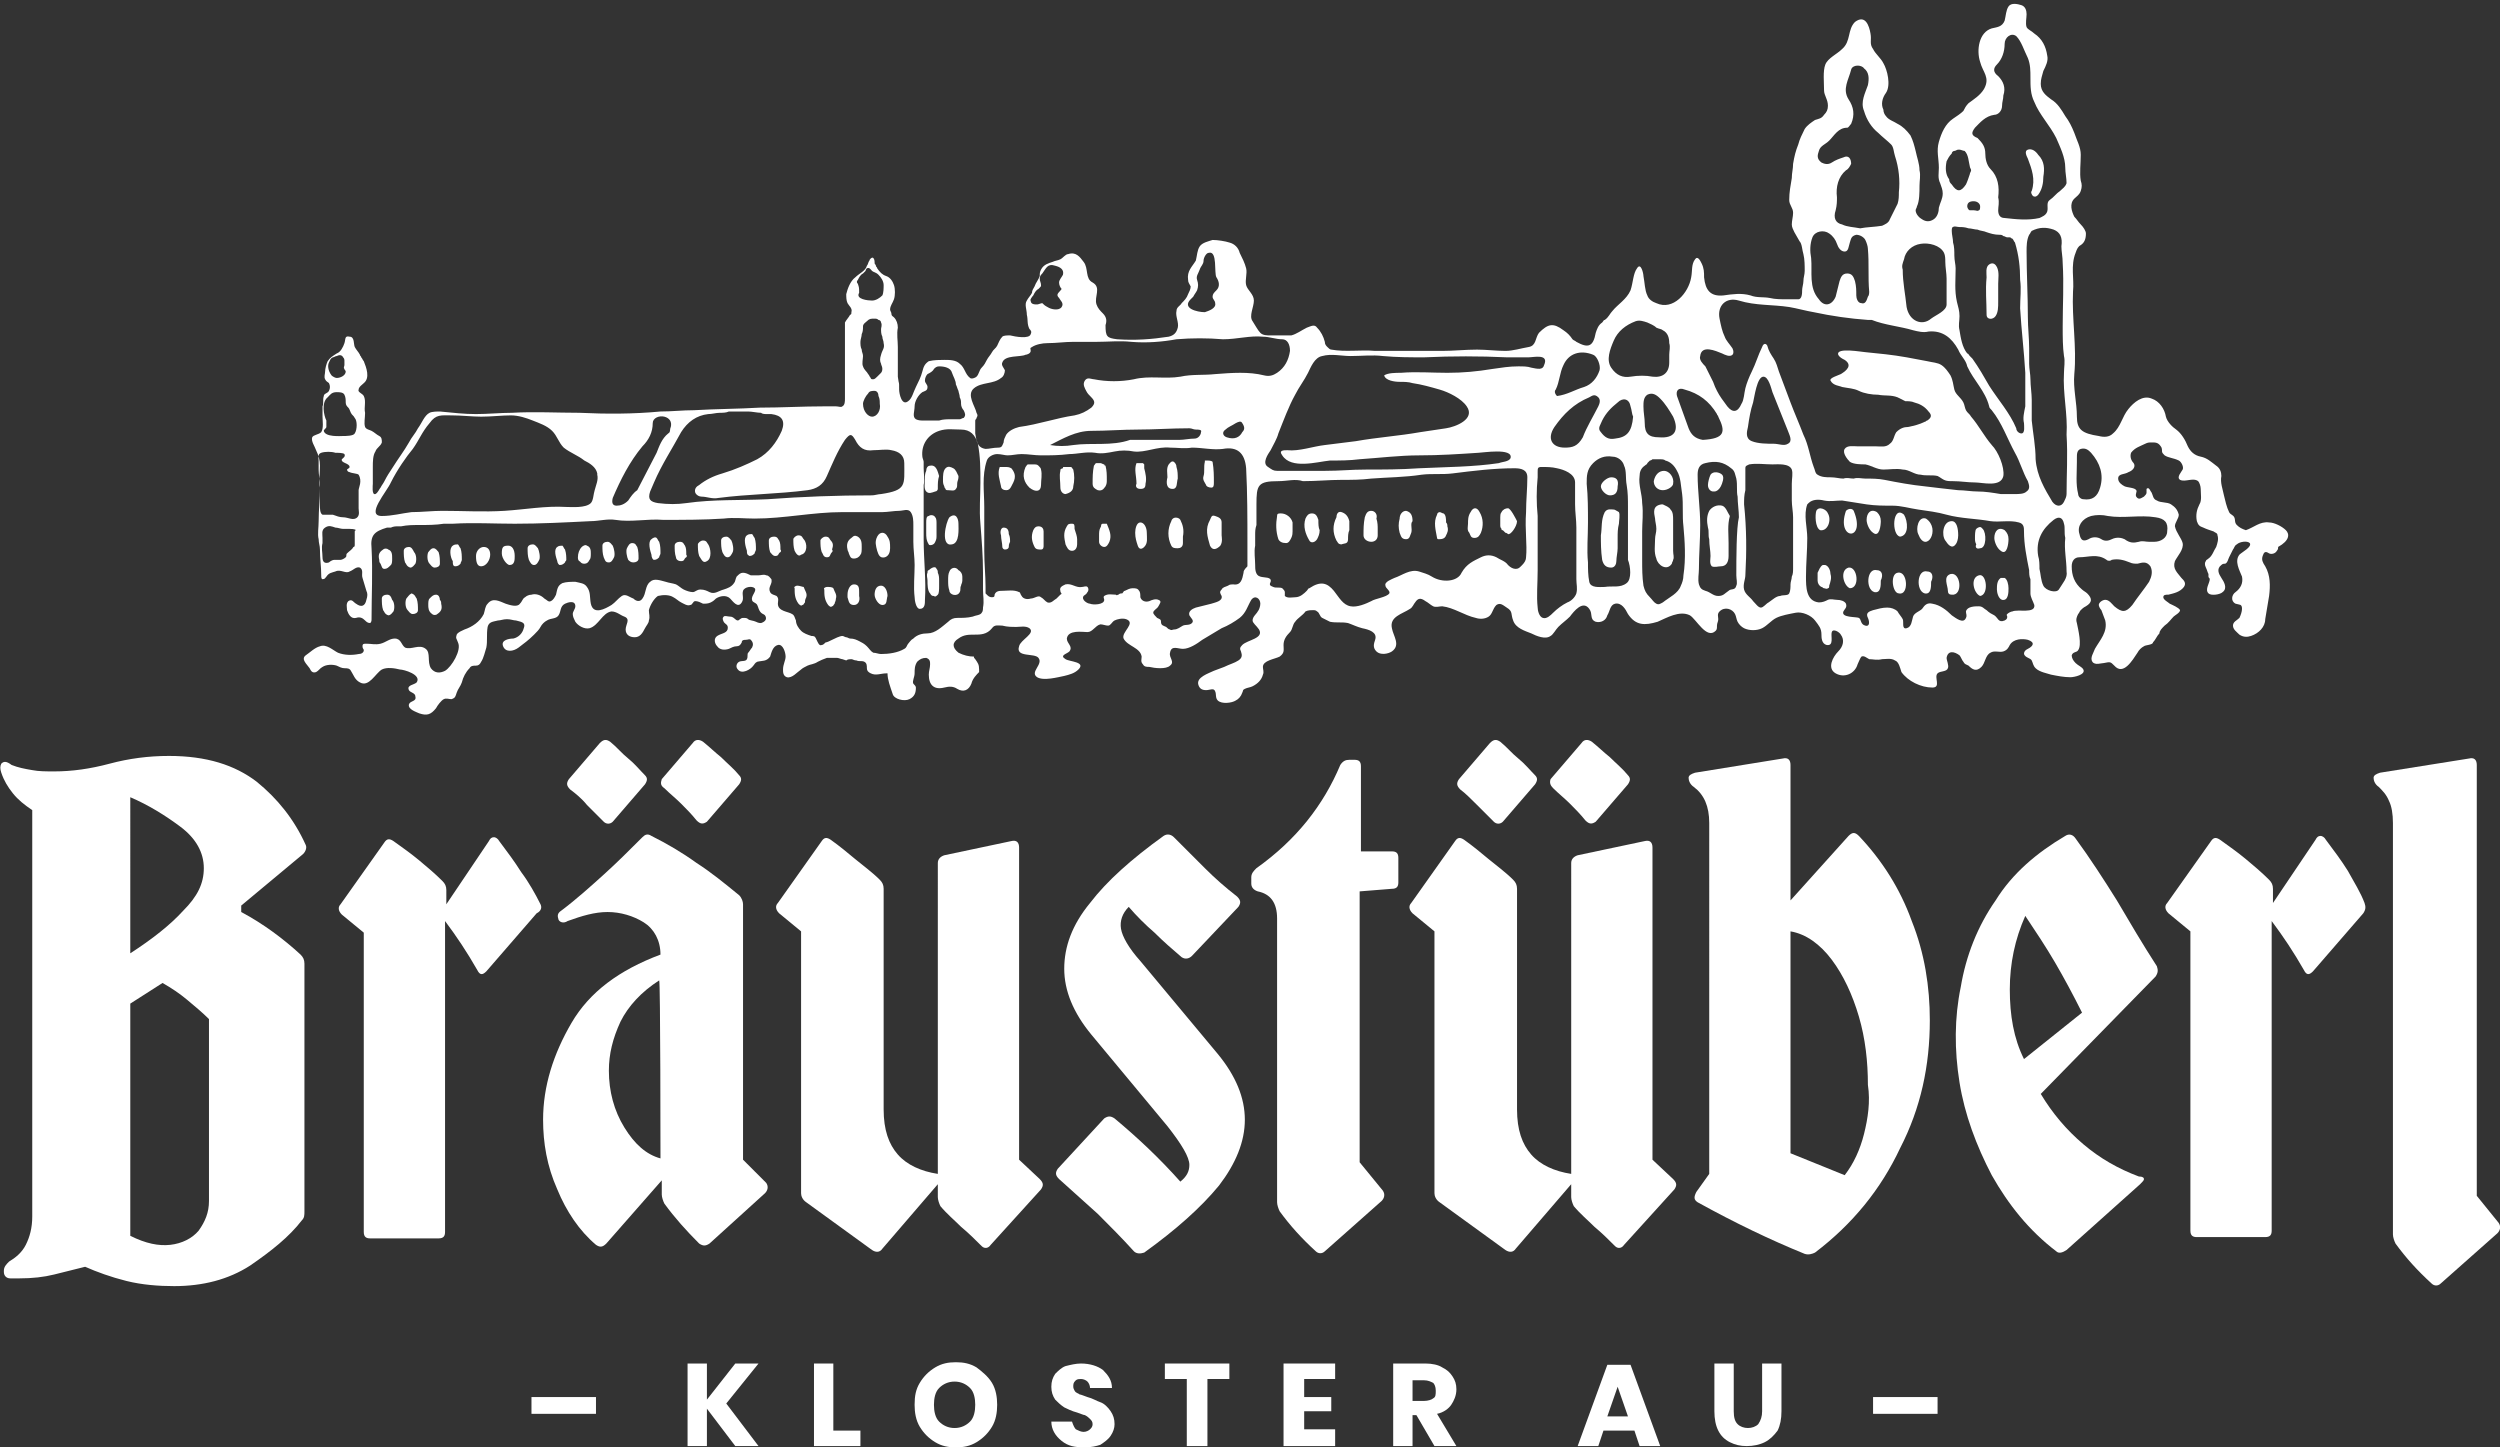 <?xml version="1.0" encoding="UTF-8"?>
<!-- Generator: Adobe Illustrator 28.2.0, SVG Export Plug-In . SVG Version: 6.00 Build 0)  -->
<svg xmlns="http://www.w3.org/2000/svg" xmlns:xlink="http://www.w3.org/1999/xlink" version="1.1" id="logo" x="0px" y="0px" viewBox="0 0 193.8 112.2" style="enable-background:new 0 0 193.8 112.2;" xml:space="preserve">
<rect x="0" y="0" width="193.8" height="112.2" fill="#333333" stroke="none"/>
<style type="text/css">
	.st0{fill:#FFFFFF;}
</style>
<g id="Logo">
	<rect x="41.2" y="108.3" class="st0" width="5" height="1.3"></rect>
	<polygon class="st0" points="57,105.7 54.8,108.5 54.8,105.7 53.3,105.7 53.3,112.1 54.8,112.1 54.8,109.2 57,112.1 58.8,112.1    56.3,108.8 58.8,105.7  "></polygon>
	<polygon class="st0" points="64.6,105.7 63.1,105.7 63.1,112.1 66.7,112.1 66.7,110.9 64.6,110.9  "></polygon>
	<path class="st0" d="M75.7,106c-0.5-0.3-1-0.4-1.6-0.4s-1.1,0.1-1.6,0.4s-0.9,0.7-1.2,1.2c-0.3,0.5-0.4,1-0.4,1.7   c0,0.6,0.1,1.2,0.4,1.7s0.7,0.9,1.2,1.2c0.5,0.3,1,0.4,1.6,0.4s1.1-0.1,1.6-0.4s0.9-0.7,1.2-1.2c0.3-0.5,0.4-1.1,0.4-1.7   s-0.1-1.2-0.4-1.7S76.1,106.3,75.7,106z M75.2,110.2c-0.3,0.3-0.7,0.5-1.2,0.5s-0.9-0.2-1.2-0.5c-0.3-0.3-0.4-0.8-0.4-1.3   s0.1-1,0.4-1.3s0.7-0.5,1.2-0.5s0.9,0.2,1.2,0.5c0.3,0.3,0.4,0.8,0.4,1.3S75.5,109.9,75.2,110.2L75.2,110.2z"></path>
	<path class="st0" d="M85.3,108.7c-0.3-0.1-0.6-0.3-1-0.4c-0.3-0.1-0.5-0.2-0.6-0.2c-0.1-0.1-0.3-0.1-0.4-0.3s-0.1-0.2-0.1-0.4   c0-0.2,0.1-0.3,0.2-0.4s0.3-0.1,0.4-0.1c0.2,0,0.4,0.1,0.5,0.2s0.2,0.3,0.2,0.5h1.7c0-0.6-0.3-1-0.7-1.4c-0.4-0.3-1-0.5-1.7-0.5   c-0.4,0-0.8,0.1-1.2,0.2c-0.3,0.1-0.6,0.4-0.8,0.6c-0.2,0.3-0.3,0.6-0.3,1s0.1,0.7,0.3,1c0.2,0.2,0.4,0.4,0.7,0.6   c0.2,0.1,0.6,0.3,1,0.4c0.3,0.1,0.5,0.2,0.6,0.2c0.2,0.1,0.3,0.2,0.4,0.3c0.1,0.1,0.2,0.2,0.2,0.4c0,0.2-0.1,0.3-0.2,0.4   S84.2,111,84,111s-0.4-0.1-0.6-0.2c-0.1-0.1-0.2-0.3-0.3-0.6h-1.6c0,0.6,0.3,1.1,0.8,1.5s1,0.5,1.8,0.5c0.5,0,0.9-0.1,1.2-0.2   c0.3-0.2,0.6-0.4,0.8-0.7c0.2-0.3,0.3-0.6,0.3-0.9c0-0.4-0.1-0.7-0.3-1S85.6,108.8,85.3,108.7L85.3,108.7z"></path>
	<polygon class="st0" points="90.3,106.9 92,106.9 92,112.1 93.6,112.1 93.6,106.9 95.3,106.9 95.3,105.7 90.3,105.7  "></polygon>
	<polygon class="st0" points="99.5,112.1 103.5,112.1 103.5,110.8 101.1,110.8 101.1,109.4 103.2,109.4 103.2,108.3 101.1,108.3    101.1,106.9 103.5,106.9 103.5,105.7 99.5,105.7  "></polygon>
	<path class="st0" d="M112.5,108.9c0.2-0.3,0.4-0.7,0.4-1.2c0-0.4-0.1-0.7-0.3-1s-0.4-0.5-0.8-0.7c-0.3-0.2-0.8-0.3-1.3-0.3H108v6.4   h1.5v-2.4h0.3l1.4,2.4h1.7l-1.5-2.5C111.9,109.5,112.3,109.2,112.5,108.9L112.5,108.9z M111.1,108.4c-0.1,0.1-0.4,0.2-0.7,0.2h-0.9   V107h0.9c0.3,0,0.5,0.1,0.7,0.2c0.1,0.1,0.2,0.3,0.2,0.6C111.3,108.1,111.3,108.3,111.1,108.4L111.1,108.4z"></path>
	<path class="st0" d="M124.6,105.8l-2.3,6.3h1.6l0.4-1.2h2.4l0.4,1.2h1.6l-2.3-6.3H124.6L124.6,105.8z M124.6,109.8l0.8-2.3l0.8,2.3   H124.6z"></path>
	<path class="st0" d="M136.6,109.4c0,0.4-0.1,0.7-0.3,1c-0.2,0.2-0.5,0.3-0.8,0.3s-0.6-0.1-0.8-0.3c-0.2-0.2-0.3-0.5-0.3-1v-3.7   h-1.5v3.7c0,0.6,0.1,1.1,0.3,1.5s0.5,0.7,0.9,0.9c0.4,0.2,0.8,0.3,1.3,0.3s1-0.1,1.4-0.3s0.7-0.5,1-0.9c0.2-0.4,0.3-0.9,0.3-1.5   v-3.7h-1.5L136.6,109.4L136.6,109.4z"></path>
	<rect x="145.2" y="108.3" class="st0" width="5" height="1.3"></rect>
	<path class="st0" d="M18.7,70.7v-0.5l4.8-4c0.2-0.2,0.3-0.5,0.2-0.7c-0.9-2-2.2-3.6-3.8-4.9c-1.7-1.3-3.9-2-6.8-2   c-1.6,0-3.1,0.2-4.6,0.6s-2.9,0.6-4.3,0.6c-0.6,0-1.2,0-1.7-0.1c-0.6-0.1-1.1-0.2-1.6-0.4C0.5,59,0.3,59,0.1,59.2   c-0.1,0.2-0.1,0.4,0,0.7C0.3,60.5,0.6,61,1,61.5s0.9,0.9,1.5,1.3v31.5c0,0.9-0.2,1.6-0.5,2.2s-0.8,1-1.3,1.3   c-0.2,0.2-0.4,0.4-0.4,0.7v0.1c0,0.3,0.2,0.5,0.5,0.5h0.7c1,0,1.9-0.1,2.7-0.3c0.8-0.2,1.6-0.4,2.4-0.6c0.9,0.4,2,0.8,3.2,1.1   s2.5,0.4,3.7,0.4c2.2,0,4.2-0.5,5.9-1.6c1.6-1.1,3-2.2,4-3.5c0.2-0.2,0.2-0.4,0.2-0.7V74.7c0-0.3-0.1-0.5-0.3-0.7   C22,72.8,20.4,71.6,18.7,70.7L18.7,70.7z M10.1,61.8c1.4,0.6,2.7,1.4,3.9,2.3c1.2,0.9,1.8,2,1.8,3.2s-0.5,2.2-1.6,3.3   c-1,1.1-2.4,2.2-4.1,3.3V61.8z M16.2,93.1c0,0.9-0.3,1.6-0.8,2.3c-0.5,0.6-1.3,1-2.2,1.1s-1.9-0.1-3.1-0.7v-18l2.5-1.6   c0.7,0.4,1.3,0.8,1.9,1.3c0.6,0.5,1.2,1,1.7,1.5V93.1L16.2,93.1z"></path>
	<path class="st0" d="M41.9,70.1c-0.4-0.8-0.9-1.7-1.5-2.5c-0.5-0.8-1.1-1.6-1.7-2.4c-0.1-0.2-0.3-0.3-0.4-0.3   c-0.2,0-0.3,0.1-0.4,0.3l-3.3,4.9V69c0-0.3-0.1-0.5-0.3-0.7c-0.6-0.6-1.2-1.1-1.8-1.6c-0.6-0.5-1.3-1-2-1.5   C30.2,65,30,65,29.8,65.3l-3.4,4.8c-0.2,0.2-0.2,0.5,0.1,0.8l1.7,1.4v23.2c0,0.4,0.2,0.5,0.5,0.5H34c0.4,0,0.5-0.2,0.5-0.5V71.4   c0.9,1.2,1.7,2.4,2.5,3.8c0.2,0.4,0.4,0.4,0.7,0.1l3.9-4.5C42,70.6,42,70.3,41.9,70.1L41.9,70.1z"></path>
	<path class="st0" d="M45.5,62.4c0.4,0.4,0.9,0.9,1.3,1.3c0.2,0.2,0.5,0.2,0.7,0l2.5-2.9c0.2-0.3,0.2-0.5,0-0.7   c-0.4-0.4-0.8-0.9-1.3-1.3c-0.5-0.4-0.9-0.9-1.4-1.3c-0.3-0.2-0.5-0.2-0.8,0.1l-2.4,2.8c-0.2,0.3-0.2,0.5,0.1,0.8   C44.6,61.5,45.1,61.9,45.5,62.4z"></path>
	<path class="st0" d="M51.5,61.1c0.4,0.4,0.9,0.8,1.3,1.2c0.4,0.4,0.8,0.8,1.2,1.3c0.3,0.3,0.5,0.3,0.8,0.1l2.5-2.9   c0.2-0.3,0.2-0.5,0-0.7c-0.4-0.5-0.9-0.9-1.4-1.4c-0.5-0.4-0.9-0.8-1.4-1.2c-0.3-0.2-0.6-0.2-0.8,0.1l-2.4,2.8   C51.2,60.7,51.2,60.9,51.5,61.1L51.5,61.1z"></path>
	<path class="st0" d="M57.6,89.9V70.1c0-0.2-0.1-0.5-0.3-0.7c-1.1-0.9-2.2-1.8-3.3-2.5c-1.1-0.8-2.3-1.5-3.5-2.1   c-0.3-0.2-0.5-0.1-0.7,0.1c-1,1-2,2-3,2.9s-2.1,1.9-3.3,2.8c-0.3,0.2-0.3,0.4-0.2,0.7c0.1,0.2,0.4,0.3,0.7,0.1   c1.1-0.4,2.1-0.7,3.1-0.7s2,0.3,2.8,0.8s1.3,1.4,1.3,2.5c-3.2,1.2-5.5,2.9-6.9,5.3s-2.2,4.9-2.2,7.5c0,1.8,0.3,3.6,1.1,5.4   c0.7,1.7,1.7,3.2,3,4.3c0.3,0.2,0.5,0.2,0.8-0.1l4.3-4.9v1.1c0,0.2,0.1,0.5,0.2,0.7c0.8,1.1,1.7,2.1,2.7,3.1c0.3,0.2,0.5,0.2,0.8,0   l4.3-3.9c0.2-0.2,0.3-0.5,0.1-0.8L57.6,89.9L57.6,89.9z M51.2,89.8c-1.1-0.3-2-1.1-2.8-2.4s-1.2-2.8-1.2-4.4c0-1.3,0.3-2.5,0.9-3.8   c0.6-1.2,1.6-2.3,3-3.2C51.2,76,51.2,89.8,51.2,89.8z"></path>
	<path class="st0" d="M79,89.9V65.7c0-0.4-0.2-0.6-0.6-0.5l-5.2,1.1c-0.3,0.1-0.5,0.3-0.5,0.6V91c-1.3-0.2-2.4-0.7-3.1-1.5   s-1.1-1.9-1.1-3.5V68.9c0-0.3-0.1-0.5-0.3-0.7c-0.6-0.6-1.3-1.1-1.9-1.6s-1.2-1-1.9-1.5c-0.3-0.2-0.5-0.2-0.7,0.1L60.3,70   c-0.2,0.2-0.2,0.5,0.1,0.8l1.7,1.4v20.3c0,0.2,0.1,0.5,0.4,0.7l5.1,3.7c0.3,0.2,0.6,0.2,0.8-0.1l4.3-5v1c0,0.2,0.1,0.5,0.2,0.7   c0.5,0.6,1.1,1.1,1.6,1.6c0.6,0.5,1.1,1,1.6,1.5c0.2,0.2,0.5,0.2,0.7-0.1l3.9-4.3c0.2-0.3,0.2-0.5-0.1-0.8L79,89.9L79,89.9z"></path>
	<path class="st0" d="M88.4,74.5c-0.9-1-1.4-1.9-1.5-2.5s0.1-1.2,0.6-1.7c0.6,0.7,1.3,1.4,2,2c0.7,0.7,1.4,1.3,2.1,1.9   c0.3,0.2,0.6,0.1,0.8-0.1l3.6-3.8c0.2-0.3,0.2-0.5-0.1-0.8c-0.9-0.7-1.7-1.4-2.5-2.2c-0.8-0.8-1.6-1.6-2.4-2.4   c-0.2-0.2-0.5-0.3-0.8-0.1c-2.5,1.8-4.4,3.5-5.7,5.2c-1.4,1.7-2,3.4-2,5.1s0.7,3.4,2.1,5.1l5.9,7.1c1.1,1.4,1.7,2.4,1.7,3   c0,0.5-0.2,0.9-0.7,1.3c-1.6-1.8-3.3-3.4-5.1-4.9c-0.3-0.2-0.5-0.2-0.8,0L82,90.6c-0.2,0.3-0.2,0.5,0.1,0.8c1,0.9,2,1.8,3,2.7   C86,95,87,96,87.9,97c0.2,0.2,0.5,0.2,0.8,0.1c2.5-1.8,4.4-3.5,5.8-5.2c1.3-1.7,2-3.4,2-5.1s-0.7-3.4-2.1-5.1L88.4,74.5L88.4,74.5z   "></path>
	<path class="st0" d="M107.9,68.9c0.4,0,0.5-0.2,0.5-0.5v-1.9c0-0.4-0.2-0.5-0.5-0.5h-2.4v-6.6c0-0.4-0.2-0.5-0.5-0.5h-0.4   c-0.3,0-0.5,0.1-0.7,0.4c-1.3,3.1-3.4,5.8-6.5,8C97.2,67.5,97,67.7,97,68v0.5c0,0.3,0.2,0.5,0.5,0.6c1,0.2,1.5,0.9,1.5,2.1v22   c0,0.2,0.1,0.5,0.2,0.7C100,95,100.9,96,102,97c0.2,0.2,0.5,0.2,0.7,0l4.4-3.9c0.2-0.2,0.3-0.5,0.1-0.8l-1.8-2.2v-21L107.9,68.9   L107.9,68.9z"></path>
	<path class="st0" d="M120.4,61.1c0.4,0.4,0.9,0.8,1.3,1.2s0.8,0.8,1.2,1.3c0.3,0.3,0.5,0.3,0.8,0.1l2.5-2.9c0.2-0.3,0.2-0.5,0-0.7   c-0.4-0.5-0.9-0.9-1.4-1.4c-0.5-0.4-0.9-0.8-1.4-1.2c-0.3-0.2-0.6-0.2-0.8,0.1l-2.4,2.8C120.1,60.7,120.2,60.9,120.4,61.1   L120.4,61.1z"></path>
	<path class="st0" d="M114.5,62.4c0.4,0.4,0.9,0.9,1.3,1.3c0.2,0.2,0.5,0.2,0.7,0l2.5-2.9c0.2-0.3,0.2-0.5,0-0.7   c-0.4-0.4-0.8-0.9-1.3-1.3c-0.5-0.4-0.9-0.9-1.4-1.3c-0.3-0.2-0.5-0.2-0.8,0.1l-2.4,2.8c-0.2,0.3-0.2,0.5,0.1,0.8   C113.6,61.5,114,61.9,114.5,62.4L114.5,62.4z"></path>
	<path class="st0" d="M128.1,89.9V65.7c0-0.4-0.2-0.6-0.6-0.5l-5.2,1.1c-0.3,0.1-0.5,0.3-0.5,0.6V91c-1.3-0.2-2.4-0.7-3.1-1.5   s-1.1-1.9-1.1-3.5V68.9c0-0.3-0.1-0.5-0.3-0.7c-0.6-0.6-1.3-1.1-1.9-1.6s-1.2-1-1.9-1.5c-0.3-0.2-0.5-0.2-0.7,0.1l-3.4,4.8   c-0.2,0.2-0.2,0.5,0.1,0.8l1.7,1.4v20.3c0,0.2,0.1,0.5,0.4,0.7l5.1,3.7c0.3,0.2,0.6,0.2,0.8-0.1l4.3-5v1c0,0.2,0.1,0.5,0.2,0.7   c0.5,0.6,1.1,1.1,1.6,1.6c0.6,0.5,1.1,1,1.6,1.5c0.2,0.2,0.5,0.2,0.7-0.1l3.9-4.3c0.2-0.3,0.2-0.5-0.1-0.8L128.1,89.9L128.1,89.9z"></path>
	<path class="st0" d="M149.6,79.1c0-2.6-0.4-5.2-1.4-7.7c-0.9-2.5-2.3-4.7-4.1-6.6c-0.3-0.3-0.5-0.3-0.8,0l-4.5,5V59.3   c0-0.4-0.2-0.6-0.6-0.5l-6.8,1.1c-0.3,0.1-0.5,0.2-0.5,0.4s0.1,0.5,0.4,0.7c0.8,0.6,1.2,1.5,1.2,2.8V91l-1,1.4   c-0.2,0.4-0.2,0.6,0.1,0.8c2.9,1.6,5.6,2.9,8.3,4c0.3,0.1,0.6,0,0.8-0.1c2.9-2.2,5.1-4.9,6.6-8.1C148.9,85.9,149.6,82.6,149.6,79.1   L149.6,79.1z M144.5,87.9c-0.3,1.2-0.8,2.3-1.5,3.2l-4.2-1.7V72.2c1.2,0.2,2.3,1,3.2,2.2s1.6,2.7,2.1,4.4c0.5,1.7,0.7,3.5,0.7,5.3   C145,85.4,144.8,86.7,144.5,87.9L144.5,87.9z"></path>
	<path class="st0" d="M164.1,69.8c-1-1.6-2.1-3.3-3.2-4.8c-0.2-0.3-0.5-0.4-0.8-0.2c-2.2,1.3-4.1,2.9-5.4,5c-1.4,2-2.3,4.3-2.7,6.7   c-0.5,2.4-0.5,4.9-0.1,7.4s1.3,4.9,2.5,7.2c1.3,2.3,2.9,4.3,5,5.9c0.2,0.2,0.5,0.1,0.8-0.1l5.7-5.1c0.2-0.2,0.3-0.3,0.3-0.4   s-0.1-0.2-0.4-0.2c-1.6-0.6-3-1.4-4.3-2.5s-2.4-2.4-3.3-3.9l8.9-9.1c0.2-0.3,0.2-0.5,0.1-0.8C166.1,73.2,165.1,71.5,164.1,69.8   L164.1,69.8z M156.9,82.1c-0.8-1.6-1.1-3.4-1.1-5.4s0.4-3.9,1.2-5.7c0.8,1.2,1.6,2.4,2.3,3.6s1.4,2.5,2.1,3.9L156.9,82.1   L156.9,82.1z"></path>
	<path class="st0" d="M182,67.5c-0.5-0.8-1.1-1.6-1.7-2.4c-0.1-0.2-0.3-0.3-0.4-0.3c-0.2,0-0.3,0.1-0.4,0.3l-3.3,4.9v-1.1   c0-0.3-0.1-0.5-0.3-0.7c-0.6-0.6-1.2-1.1-1.8-1.6s-1.3-1-2-1.5c-0.3-0.2-0.5-0.2-0.7,0.1L168,70c-0.2,0.2-0.2,0.5,0.1,0.8l1.7,1.4   v23.2c0,0.4,0.2,0.5,0.5,0.5h5.3c0.4,0,0.5-0.2,0.5-0.5v-24c0.9,1.2,1.7,2.4,2.5,3.8c0.2,0.4,0.4,0.4,0.7,0.1l3.9-4.5   c0.2-0.3,0.2-0.5,0.1-0.8C183,69.2,182.5,68.4,182,67.5L182,67.5z"></path>
	<path class="st0" d="M193.7,94.8l-1.7-2.1V59.3c0-0.4-0.2-0.6-0.6-0.5l-6.9,1.1c-0.3,0.1-0.5,0.2-0.5,0.4s0.1,0.5,0.4,0.7   c0.3,0.3,0.6,0.6,0.8,1.1c0.2,0.4,0.3,1,0.3,1.7v31.9c0,0.2,0.1,0.5,0.2,0.7c0.8,1.1,1.7,2.1,2.8,3.1c0.2,0.2,0.5,0.2,0.7,0   l4.4-3.9C193.8,95.4,193.9,95.1,193.7,94.8L193.7,94.8z"></path>
	<path class="st0" d="M72.4,46.2c0.1,0.1,0.2,0,0.3-0.1c0.1-0.1,0.1-0.4,0.1-0.7c0-0.2,0-0.3,0-0.4c0-0.2,0-0.4-0.1-0.6   c0-0.1,0-0.2-0.1-0.3c-0.1-0.3-0.5,0-0.6,0.1c-0.1,0-0.1,0.1-0.1,0.2c-0.1,0.2,0,0.4,0,0.6c0,0.3,0,0.8,0.2,1   C72.2,46.2,72.3,46.2,72.4,46.2L72.4,46.2z"></path>
	<path class="st0" d="M73.6,44.3c-0.1,0.2-0.1,0.4-0.1,0.7s0,0.5,0.1,0.8c0,0.3,0.6,0.5,0.8,0.1c0.1-0.2,0-0.3,0.1-0.5   c0-0.1,0.1-0.2,0.1-0.4c0-0.1,0-0.2,0-0.3c0-0.2-0.1-0.4-0.3-0.5C74.1,43.9,73.7,44,73.6,44.3L73.6,44.3z"></path>
	<path class="st0" d="M72.5,42c0.1-0.2,0.1-0.3,0.1-0.5v-0.1c0-0.3,0-0.5,0-0.8c0-0.2,0-0.4-0.1-0.5c-0.1-0.2-0.4-0.2-0.5-0.1   c-0.2,0-0.2,0.3-0.2,0.5s0,0.5,0,0.8s0,0.6,0.2,0.9C72,42.3,72.4,42.3,72.5,42L72.5,42z"></path>
	<path class="st0" d="M73.6,40.1L73.6,40.1c-0.3,0.4-0.7,2.3,0.2,2.1c0.6-0.1,0.5-1.2,0.5-1.6C74.3,40.2,74.1,39.7,73.6,40.1   L73.6,40.1z"></path>
	<path class="st0" d="M177.2,41.1c-0.3-0.3-0.9-0.6-1.3-0.6c-0.7-0.1-1.2,0.4-1.8,0.6c-0.3-0.1-0.5-0.2-0.7-0.4s-0.1-0.4-0.2-0.6   c-0.1-0.2-0.3-0.2-0.4-0.4c-0.2-0.4-0.3-0.9-0.4-1.3c-0.1-0.5-0.3-1-0.2-1.5c0-0.3-0.1-0.6-0.4-0.8c-0.4-0.3-0.7-0.6-1.2-0.7   c-0.5-0.1-0.8-0.4-1-0.8c-0.2-0.5-0.5-1-0.9-1.3c-0.3-0.2-0.7-0.6-0.8-1c-0.1-0.6-0.5-1.2-1.1-1.4c-0.7-0.3-1.4,0.3-1.8,0.8   c-0.5,0.6-0.6,1.4-1.2,1.9c-0.3,0.3-0.7,0.3-1.1,0.2c-1.3-0.2-1.7-0.5-1.7-1.5c0-1.1-0.3-2.2-0.2-3.3c0.2-2.1-0.2-4.3-0.1-6.4   c0.1-1-0.2-2,0.2-3c0.1-0.3,0.2-0.5,0.4-0.6c0.3-0.2,0.4-0.5,0.4-0.9c0-0.2-0.2-0.5-0.4-0.7s-0.3-0.4-0.5-0.6c-0.2-0.4-0.4-1,0-1.4   c0.2-0.2,0.4-0.3,0.5-0.6s0.1-0.5,0-0.8c-0.1-0.6,0-1.3,0-2c0-0.6-0.3-1.1-0.5-1.7c-0.2-0.5-0.4-0.9-0.7-1.3   c-0.3-0.5-0.6-1-1.1-1.3c-0.4-0.3-0.8-0.6-0.8-1.2c0-0.4,0.1-0.6,0.2-1c0.2-0.4,0.4-0.8,0.3-1.2c-0.1-0.7-0.4-1.3-1-1.7   c-0.2-0.2-0.5-0.3-0.6-0.5c-0.1-0.3,0-0.7,0-1s-0.1-0.6-0.4-0.7c-0.3-0.1-0.8-0.2-1,0.1s-0.2,0.7-0.3,1.1c-0.2,0.5-0.6,0.5-1,0.6   c-1,0.3-1.2,1.7-0.9,2.6c0.2,0.8,0.8,1.2,0.3,2.1c-0.3,0.5-0.8,0.8-1.2,1.1c-0.2,0.2-0.3,0.4-0.4,0.6c-0.2,0.2-0.5,0.4-0.8,0.6   c-0.6,0.4-0.9,1.1-1.1,1.8c-0.2,0.7,0,1.3,0,2c0,0.4-0.1,0.8,0.1,1.2c0.1,0.3,0.2,0.5,0.2,0.8c0,0.4-0.2,0.7-0.3,1.1   c0,0.3-0.1,0.7-0.4,0.9c-0.3,0.2-0.6,0.2-0.9,0c-0.2-0.1-0.5-0.4-0.5-0.7c0-0.1,0.1-0.2,0.1-0.3c0.2-0.4,0.2-1.1,0.2-1.6   c0-0.4,0.1-0.8,0-1.2c0-0.5-0.2-1-0.3-1.5c-0.1-0.4-0.2-0.8-0.4-1.2c-0.3-0.4-0.6-0.7-1-0.9c-0.3-0.2-0.7-0.3-0.9-0.6   c-0.1-0.1-0.2-0.3-0.2-0.5c-0.2-0.4-0.1-0.9,0.2-1.3c0.4-0.6,0.1-1.8-0.2-2.3c-0.2-0.4-0.6-0.7-0.8-1.1c-0.3-0.4-0.1-0.7-0.2-1.2   c-0.1-0.6-0.4-1.5-1.2-0.9c-0.6,0.6-0.3,1.5-1,2.1c-0.4,0.4-1.1,0.7-1.3,1.2s-0.1,1.4-0.1,2c0,0.4,0.3,0.7,0.3,1.2   c0,0.3-0.1,0.5-0.3,0.7c-0.2,0.3-0.4,0.3-0.7,0.4c-0.3,0.2-0.6,0.4-0.8,0.7c-0.2,0.4-0.4,0.8-0.5,1.2c-0.2,0.5-0.3,0.9-0.4,1.5   c0,0.4-0.1,0.7-0.1,1.1c-0.1,0.6-0.2,1.1-0.2,1.7c0,0.4,0.3,0.6,0.3,1c0,0.3-0.1,0.6-0.1,0.9c0,0.2,0.1,0.4,0.2,0.6   c0.1,0.2,0.3,0.5,0.4,0.7c0.2,0.2,0.2,0.7,0.3,1c0.1,0.4,0.1,0.9,0.1,1.3c0,0.3-0.1,0.5-0.1,0.8c0,0.2-0.1,0.5-0.1,0.7   s0,0.7-0.3,0.7s-0.6,0-0.9,0c-0.4,0-0.9,0-1.3-0.1c-0.5-0.1-1,0-1.5-0.2c-0.7-0.2-1.4-0.1-2.1,0c-1,0.1-1.4-0.4-1.5-1.4   c0-0.4,0-0.7-0.2-1.1c-0.1-0.2-0.3-0.6-0.5-0.3c-0.3,0.4-0.2,0.9-0.3,1.4c-0.2,1.2-1.4,2.6-2.7,2c-0.3-0.1-0.6-0.3-0.7-0.6   c-0.2-0.4-0.2-1-0.3-1.5c0-0.2-0.2-1.1-0.5-0.6c-0.3,0.4-0.3,1.1-0.5,1.7c-0.3,0.7-1,1.1-1.4,1.6c-0.2,0.2-0.3,0.5-0.6,0.7   c-0.1,0-0.1,0.1-0.2,0.2c-0.3,0.2-0.4,0.5-0.5,0.8c-0.2,1.1-0.6,1.2-1.5,0.7c-0.1-0.1-0.2-0.1-0.3-0.2c-0.2-0.3-0.4-0.5-0.7-0.7   c-0.8-0.6-1.2-0.5-1.9,0.2c-0.3,0.4-0.2,1-0.8,1.1c-0.6,0.1-1.2,0.3-1.8,0.3c-0.7,0-1.5-0.1-2.2-0.1c-0.9,0-1.8,0.1-2.7,0.1   c-1.8,0-3.5,0-5.2,0c-1.1-0.1-2.3,0.1-3.4-0.1c-0.1,0-0.2-0.1-0.3-0.2c-0.1-0.1-0.2-0.2-0.2-0.4c-0.1-0.4-0.3-0.8-0.6-1.1   c-0.2-0.3-0.5-0.1-0.8,0c-0.4,0.2-0.8,0.5-1.2,0.6c-0.5,0-1.1,0-1.6,0c-0.3,0-0.6,0-0.8-0.2c-0.2-0.2-0.4-0.6-0.6-0.9   c-0.3-0.4,0.1-1.1,0.1-1.6s-0.5-0.8-0.6-1.2c-0.1-0.4,0.1-0.9,0-1.3s-0.3-0.8-0.5-1.2c-0.1-0.4-0.4-0.7-0.8-0.8   c-0.3-0.1-0.9-0.2-1.3-0.2c-0.3,0.1-0.8,0.2-1,0.5s-0.2,0.7-0.3,1.1c-0.3,0.5-0.7,0.8-0.6,1.5c0,0.2,0.1,0.3,0.2,0.5   c0,0.2-0.1,0.4-0.2,0.6c-0.1,0.3-0.3,0.5-0.5,0.7c-0.1,0.2-0.4,0.3-0.4,0.6c-0.1,0.4,0.2,0.9,0.1,1.3S91,26,90.6,26.1   c-1.3,0.2-2.6,0.3-4,0.2c-0.8-0.1-0.9-0.2-0.9-1.1c0.1-0.3,0.1-0.6-0.2-0.9c-0.2-0.2-0.4-0.4-0.5-0.7c-0.2-0.6,0.4-1.3-0.3-1.7   c-0.6-0.3-0.3-1.1-0.7-1.6c-0.3-0.4-0.6-0.8-1.2-0.6c-0.2,0-0.4,0.3-0.6,0.4s-0.4,0.1-0.6,0.2c-0.3,0.1-0.7,0.2-0.9,0.6   c-0.1,0.2-0.1,0.3-0.1,0.5c-0.1,0.3-0.3,0.5-0.4,0.8c-0.1,0.2-0.2,0.3-0.2,0.5c-0.1,0.2-0.3,0.4-0.4,0.6c-0.2,0.3,0,0.7,0,1.1   c0.1,0.4,0,0.7,0.2,1.1c0.1,0.1,0.2,0.2,0.1,0.4c-0.1,0.4-1.2,0.2-1.6,0.1c-0.2,0-0.5,0-0.6,0.1c-0.2,0.2-0.3,0.5-0.4,0.7   s-0.3,0.3-0.4,0.5s-0.3,0.4-0.4,0.6s-0.2,0.4-0.4,0.6c-0.2,0.2-0.2,0.5-0.4,0.7c-0.1,0.1-0.4,0.2-0.5,0.1c-0.4-0.3-0.4-0.8-0.8-1.1   c-0.3-0.3-0.8-0.3-1.2-0.3c-0.3,0-0.8,0-1.2,0.1c-0.3,0.2-0.4,0.4-0.5,0.8S71.2,29.6,71,30c-0.2,0.4-0.3,0.9-0.6,1.1   c-0.5,0.4-0.7-0.6-0.7-0.9c0-0.8,0-0.2-0.1-1c0-0.8,0-1.4,0-2.3c0-0.5-0.1-1,0-1.5c0-0.3-0.1-0.6-0.3-0.8c-0.1-0.1-0.2-0.1-0.2-0.3   c0-0.1-0.1-0.2-0.1-0.3c0-0.3,0.2-0.5,0.3-0.8c0.1-0.3,0.1-0.8,0-1.1c-0.1-0.3-0.3-0.6-0.6-0.7s-0.5-0.3-0.7-0.6   c0-0.1-0.1-0.1-0.1-0.2s-0.1-0.1-0.1-0.2s0-0.3-0.1-0.4s-0.3,0.1-0.3,0.2c-0.1,0.1-0.1,0.3-0.2,0.4c-0.1,0.4-0.6,0.6-0.9,0.9   c-0.4,0.3-0.6,0.9-0.7,1.3c0,0.2,0,0.5,0.1,0.7s0.4,0.4,0.3,0.7c0,0.1,0,0.2-0.1,0.2c-0.1,0.2-0.3,0.4-0.4,0.6c0,0.3,0,0.5,0,0.8   s0,0.7,0,1c0,1.1,0,2.1,0,3.2c0,0.3,0,0.6,0,0.9c0,0.2,0,0.5-0.2,0.6c-0.1,0.1-0.3,0-0.5,0c-0.3,0-0.6,0-0.9,0   c-1.7,0-3.3,0.1-5,0.1c-1.7,0.1-3.4,0.1-5.1,0.2c-0.9,0-1.7,0.1-2.6,0.1c-2.1,0.2-4.2,0.2-6.3,0.1c-1.7,0-3.5-0.1-5.2,0   c-0.9,0-1.9,0.1-2.8,0.1c-0.9,0-1.8-0.1-2.8-0.2c-0.2,0-0.6,0-0.8,0.1c-0.4,0.2-0.6,0.8-0.9,1.2c-0.2,0.4-0.5,0.7-0.7,1.1   c-0.4,0.7-0.8,1.2-1.3,2c-0.2,0.3-0.4,0.6-0.6,1c-0.1,0.2-0.2,0.3-0.3,0.5c-0.1,0.1-0.2,0.4-0.4,0.5c-0.3,0.1-0.2-0.7-0.2-0.8   c0-0.4,0-0.9,0-1.3c0-0.4,0-0.9,0.2-1.2c0.1-0.3,0.4-0.4,0.5-0.7c0-0.2,0-0.4-0.2-0.5s-0.4-0.3-0.6-0.4c-0.2-0.1-0.4-0.1-0.5-0.3   c-0.1-0.3,0-0.7,0-1.1c-0.1-0.4,0.1-0.9-0.1-1.3c-0.1-0.2-0.5-0.3-0.4-0.5c0-0.2,0.3-0.4,0.4-0.5c0.5-0.4,0.2-1.2,0-1.7   c-0.1-0.1-0.1-0.2-0.2-0.3c0-0.1-0.1-0.1-0.1-0.2c-0.1-0.2-0.3-0.4-0.4-0.6s0-0.8-0.4-0.8c-0.4-0.1-0.3,0.2-0.4,0.5   s-0.3,0.7-0.6,0.8c-0.3,0.2-0.5,0.3-0.7,0.6c-0.1,0.2-0.2,0.6-0.2,0.8c0,0.2-0.1,0.4,0,0.6s0.2,0.2,0.3,0.3c0.1,0.2,0.1,0.4,0,0.6   s-0.4,0.2-0.4,0.4c-0.1,0.3,0,0.6-0.1,0.8c0,0.3,0,0.5,0,0.8c0,0.3,0.1,0.9-0.1,1.2c-0.2,0.2-0.6,0.2-0.7,0.4   c-0.1,0.3,0.2,0.7,0.3,1c0.2,0.4,0.3,0.8,0.3,1.2c0,0.6-0.1,1.2,0,1.7c0,0.9-0.1,1.7-0.1,2.6c0,0.5-0.1,1,0,1.4   c0,0.3,0.1,0.5,0.1,0.8c0,0.7,0.1,1.3,0.1,2c0,0.1,0,0.3,0.1,0.3c0.2,0,0.2-0.1,0.3-0.2c0.2-0.3,0.4-0.3,0.7-0.4   c0.4-0.2,0.8,0.2,1.1,0c0.3-0.1,0.5-0.4,0.8-0.3c0.3,0.2,0.1,0.5,0.2,0.8s0.2,0.7,0.3,1c0.1,0.2,0.1,0.4,0,0.7   c-0.1,0.5-0.4,0.6-0.8,0.3c-0.2-0.1-0.3-0.4-0.6-0.2c-0.2,0.2-0.1,0.5-0.1,0.7c0.1,0.3,0.3,0.7,0.7,0.6c0.3-0.1,0.5,0,0.7,0.2   c0.1,0.1,0.2,0.2,0.4,0.2c0.1-0.1,0.1-0.2,0.1-0.3c0-1.8,0.1-3.7,0-5.5c-0.1-1,0.2-1.3,1.2-1.6c0.1,0,0.2,0,0.3,0   c0.2-0.1,0.4-0.1,0.6-0.1c0.1,0,0.1,0,0.2,0c0.5-0.1,0.9-0.1,1.4-0.1c0.6,0,1.3,0,1.9-0.1c0.2,0,0.5,0,0.7,0c1.6-0.1,3.2,0,4.8,0   c2,0,3.9-0.1,5.9-0.2c0.6,0,1.3-0.2,1.9-0.1c1.2,0.2,2.5-0.1,3.7,0c1.6,0,3.2,0,4.7-0.1c0.8-0.1,1.6,0,2.4,0c2.3,0,4.5-0.5,6.8-0.5   c1,0,2.1,0,3.1,0c0.4,0,0.9-0.1,1.3-0.1c0.3,0,0.7-0.2,0.9,0.1c0.2,0.3,0.2,0.7,0.2,1c0,0.4,0,0.8,0,1.3c0,0.6,0.1,1.2,0.1,1.8   c0,0.8-0.1,1.7,0,2.5c0,0.2,0.1,0.9,0.4,0.9c0.4,0,0.4-0.4,0.4-0.7c0.1-1.5-0.1-3.1-0.1-4.7c0-0.4,0-0.8,0-1.3c0-0.6,0-1.2,0-1.8   c0-0.3,0-0.7,0-1c0,0,0,0,0-0.1c0.1-0.4,0-0.9,0-1.3c0-0.1,0-0.3,0-0.5c0-0.1-0.1-0.3-0.1-0.4c-0.1-0.9,0.4-1.7,1.3-2   c0.6-0.2,1.1-0.1,1.7-0.1c0.7,0,1.1,0.4,1.3,1.1c0.2,1,0.2,2,0.2,3c0,1.1-0.1,2.1,0,3.2c0.1,1.3,0.2,2.5,0.2,3.8c0,0.4,0,0.9,0,1.3   c0,0.5,0.1,0.9,0,1.4c0,0.1,0,0.3-0.1,0.4c-0.1,0.2-0.5,0.2-0.7,0.3c-0.4,0.1-0.8,0.1-1.2,0.1c-0.3,0-0.5,0.1-0.7,0.3   c-0.5,0.4-1,0.9-1.6,0.9c-0.4,0-0.8,0.1-1.1,0.4c-0.2,0.1-0.3,0.3-0.4,0.4c-0.1,0.1-0.1,0.3-0.3,0.4c-0.5,0.3-1.2,0.4-1.8,0.4   c-0.2,0-0.4-0.1-0.6-0.1c-0.2-0.1-0.3-0.3-0.5-0.5s-0.4-0.3-0.6-0.4c-0.2-0.1-0.4-0.2-0.7-0.2c-0.1,0-0.2-0.1-0.3-0.1   c-0.1,0-0.2-0.1-0.3-0.1c-0.2,0-0.6,0.2-0.8,0.3c-0.2,0.1-0.4,0.2-0.5,0.2c-0.1,0.1-0.2,0.2-0.3,0.2c-0.2,0.1-0.3-0.2-0.4-0.4   c-0.1-0.2-0.1-0.3-0.4-0.3c-0.3-0.1-0.6-0.2-0.8-0.4s-0.4-0.5-0.4-0.8c-0.1-0.2-0.1-0.4-0.3-0.5c-0.3-0.2-1.1-0.2-1.1-0.8   c0-0.2,0.1-0.4-0.1-0.6c-0.2-0.1-0.4-0.1-0.5-0.3c-0.2-0.4,0.2-0.6,0.1-1c-0.1-0.1-0.2-0.3-0.4-0.3c-0.2-0.1-0.4,0-0.6,0   c-0.2,0-0.4,0-0.6,0c-0.2-0.1-0.4-0.2-0.6-0.2c-0.2,0-0.3,0.1-0.5,0.3c-0.1,0.2-0.1,0.4-0.2,0.5c-0.2,0.3-0.5,0.4-0.8,0.5   c-0.4,0.1-0.7,0.4-1.1,0.2c-0.2-0.1-0.4-0.2-0.7-0.2s-0.4,0.2-0.6,0.2c-0.2,0-0.5-0.1-0.7-0.2c-0.2-0.1-0.4-0.3-0.6-0.4   c-0.3-0.1-0.5-0.1-0.8-0.2c-0.4-0.1-0.9-0.3-1.2,0c-0.4,0.3-0.3,0.9-0.6,1.3c-0.2,0.3-0.5,0.2-0.7,0c-0.3-0.1-0.6-0.4-0.9-0.2   c-0.3,0.2-0.5,0.5-0.8,0.7c-0.5,0.3-1.4,0.8-1.6-0.1c-0.1-0.5,0-0.9-0.3-1.3c-0.2-0.3-0.5-0.3-0.9-0.4c-0.3,0-0.7,0-1,0.1   c-0.4,0.2-0.4,0.5-0.5,0.9c-0.1,0.2-0.2,0.4-0.4,0.5s-0.3-0.1-0.5-0.2c-0.3-0.3-0.7-0.4-1-0.3c-0.2,0-0.4,0.1-0.5,0.2   c-0.2,0.1-0.2,0.3-0.4,0.5c-0.2,0.3-0.8,0.1-1.1,0c-0.5-0.2-1-0.5-1.4,0c-0.2,0.2-0.2,0.5-0.3,0.8c-0.3,0.6-0.9,1-1.5,1.2   c-0.2,0.1-0.5,0.2-0.6,0.4c-0.1,0.3,0,0.3,0.1,0.6c0.3,0.6-0.5,1.9-1,2.2c-0.4,0.2-0.8,0.2-1.1-0.2c-0.3-0.5,0-1.2-0.4-1.5   c-0.5-0.4-1.1,0.1-1.6-0.1c-0.3-0.2-0.3-0.7-0.8-0.7c-0.4,0-0.7,0.3-1.1,0.4c-0.4,0.1-0.7,0-1.1,0c-0.2,0-0.3,0-0.3,0.2   s0.1,0.2,0.1,0.3c0,0.2-0.2,0.3-0.4,0.3c-0.5,0.1-1.1,0.1-1.6-0.1c-0.4-0.2-0.9-0.7-1.4-0.5c-0.4,0.1-0.8,0.5-1.1,0.7   c-0.4,0.3,0.1,0.7,0.3,1c0.1,0.2,0.2,0.4,0.5,0.3c0.2-0.1,0.3-0.3,0.5-0.4c0.3-0.2,0.8-0.2,1.1-0.1c0.2,0.1,0.4,0.2,0.6,0.2   s0.4,0,0.5,0.2c0.2,0.3,0.3,0.7,0.7,0.9c0.7,0.4,1.2-0.7,1.7-1c0.4-0.2,1-0.1,1.4,0c0.3,0,1.7,0.4,1.3,1c-0.2,0.2-0.8,0.2-0.6,0.6   c0.1,0.2,0.5,0.2,0.5,0.5c0.1,0.4-0.4,0.3-0.5,0.6c-0.1,0.4,0.6,0.6,0.8,0.7c0.6,0.2,0.9,0.1,1.3-0.4c0.1-0.2,0.4-0.6,0.6-0.7   c0.2-0.1,0.4,0,0.6,0c0.3-0.1,0.3-0.2,0.4-0.5c0.1-0.3,0.3-0.5,0.4-0.8c0.1-0.4,0.3-0.8,0.6-1.1c0.1-0.2,0.3-0.2,0.5-0.2   s0.3-0.1,0.4-0.3c0.2-0.3,0.3-0.8,0.4-1.1c0.1-0.5,0-1,0.1-1.6c0.1-0.4,0.4-0.4,0.8-0.5c0.2,0,0.4-0.1,0.7-0.1s0.5,0.1,0.7,0.1   c0.3,0.1,0.8,0.1,0.6,0.6c-0.1,0.4-0.4,0.7-0.8,0.8c-0.3,0-1,0.1-0.8,0.6s0.8,0.4,1.2,0.1c0.4-0.3,0.8-0.6,1.2-1   c0.2-0.2,0.4-0.4,0.5-0.6c0.1-0.2,0.3-0.4,0.5-0.5c0.3-0.2,0.7-0.1,0.9-0.4c0.2-0.3,0.1-0.7,0.5-0.9c0.2-0.1,0.8-0.3,0.8,0.2   c0,0.2-0.2,0.4-0.2,0.6s0.1,0.4,0.2,0.6c0.2,0.3,0.7,0.6,1.1,0.5c0.7-0.2,1-1.2,1.7-1.3c0.4,0,0.7,0.3,1,0.4c0.5,0.2,0.1,0.6,0.1,1   s0.3,0.6,0.7,0.6s0.6-0.3,0.8-0.7c0.1-0.2,0.3-0.4,0.3-0.6c0.1-0.3,0-0.5,0-0.8c0.1-0.4,0.4-0.9,0.7-1.1c0.4-0.1,0.9-0.1,1.2,0.1   c0.2,0.1,0.4,0.3,0.6,0.4c0.2,0.1,0.5,0.3,0.7,0.2c0.2,0,0.2-0.3,0.4-0.3s0.4,0.1,0.6,0.2c0.2,0,0.4,0,0.6-0.1   c0.2-0.1,0.3-0.2,0.4-0.3c0.3-0.2,0.8-0.3,1.1,0c0.2,0.2,0.6,0.8,0.9,0.3c0.2-0.3,0-0.6,0.1-0.9c0.1-0.3,0.7-0.4,0.9-0.2   s-0.3,0.6-0.2,0.9c0,0.2,0.3,0.2,0.4,0.4c0.1,0.2,0.1,0.4,0.3,0.6c0.1,0.1,0.2,0.1,0.3,0.2c0.2,0.3,0,0.5-0.3,0.6   c-0.1,0-0.2,0-0.4-0.1S58.1,48.1,58,48s-0.2-0.1-0.4-0.1s-0.3,0.2-0.4,0.2c-0.2,0-0.3-0.3-0.6-0.3c-0.2,0-0.4-0.1-0.5,0   s-0.1,0.2,0,0.4s0.4,0.2,0.3,0.6c-0.1,0.3-0.5,0.3-0.8,0.5s-0.2,0.6,0,0.8c0.2,0.3,0.6,0.3,0.9,0.2c0.2-0.1,0.4-0.2,0.6-0.2   c0.2,0,0.3-0.1,0.4-0.3c0-0.2,0.2-0.2,0.3-0.2c0.2,0,0.3-0.1,0.4,0c0.2,0.2,0.2,0.4,0.1,0.6c-0.1,0.1-0.2,0.3-0.3,0.4   c-0.1,0.1,0,0.3-0.1,0.5s-0.4,0.1-0.6,0.2c-0.2,0.1-0.3,0.4-0.1,0.6c0.3,0.4,1,0,1.2-0.3c0.1-0.1,0.1-0.2,0.3-0.3   c0.4-0.1,0.7,0,1-0.4c0.1-0.3,0.2-0.8,0.6-0.9c0.4-0.1,0.6,0.6,0.6,0.9c0,0.3-0.2,0.6-0.2,1c0,0.2,0,0.5,0.3,0.6   c0.4,0.1,0.8-0.4,1.1-0.6c0.1-0.1,0.3-0.2,0.5-0.3s0.5-0.1,0.8-0.3c0.2-0.1,0.4-0.2,0.7-0.3c0.3,0,0.5,0,0.8,0   c0.1,0,0.3,0.1,0.4,0.1l0.3,0.1c0.1-0.1,0.3-0.1,0.4-0.1s0.2,0.1,0.4,0.1c0.2,0.1,0.4,0,0.6,0.1s0.2,0.3,0.2,0.5s0.1,0.3,0.3,0.4   c0.4,0.2,0.8,0,1.2,0h0.1c0,0.5,0.2,1,0.4,1.6c0.1,0.4,0.9,0.6,1.3,0.4c0.4-0.2,0.5-0.5,0.5-0.9c0-0.1-0.1-0.2-0.2-0.3   c-0.1-0.2,0.1-0.5,0.1-0.8s0-0.6,0.2-0.9c0.2-0.2,0.4-0.3,0.7-0.3c0.3,0.1,0.3,0.3,0.3,0.5c0,0.3-0.1,0.5-0.1,0.8   c0,0.8,0.4,1.2,1.2,1c0.4-0.1,0.7-0.1,1,0.1c0.5,0.3,0.9,0.1,1.1-0.4c0.1-0.4,0.4-0.7,0.6-0.9c0-0.1,0-0.1,0-0.2   c0-0.4-0.1-0.5-0.3-0.8c-0.1-0.1-0.1-0.1-0.1-0.2c-0.4,0-0.8-0.1-1.2-0.3c-0.5-0.4-0.5-0.8,0-1.1c0.4-0.3,0.8-0.3,1.2-0.3   c0.5,0,1,0,1.4-0.5c0.2-0.3,0.5-0.2,0.8-0.2c0.4,0.1,0.7,0.1,1.1,0.1c0.3,0,0.7-0.1,1,0.1c0.5,0.4-0.7,0.9-0.8,1.4   c-0.3,0.9,1.2,0.5,1.5,0.9c0.4,0.5-0.7,1.1-0.1,1.5c0.5,0.3,1.6,0,2.1-0.1c0.4-0.1,0.8-0.2,1.1-0.5c0.6-0.6-0.7-0.6-1-0.8   c-0.5-0.3,0.1-0.4,0.3-0.6c0.3-0.4-0.2-0.6-0.2-1c0.1-0.7,1.2-0.5,1.6-0.5s0.6-0.5,1-0.6c0.2,0,0.4,0.1,0.6,0.1s0.3-0.3,0.5-0.4   c0.2-0.1,0.6-0.2,0.9-0.1c0.8,0.3-0.4,1-0.2,1.5c0.3,0.6,1.3,0.7,1.4,1.4c0,0.2-0.1,0.4,0.1,0.6c0.1,0.2,0.3,0.2,0.5,0.2   c0.4,0.1,1.3,0.2,1.6-0.1c0.4-0.3-0.1-0.6,0-1c0.1-0.6,0.6-0.3,1-0.3c0.5,0,1.1-0.4,1.5-0.7c0.5-0.3,1-0.6,1.5-0.9   c0.5-0.2,1-0.5,1.4-0.8c0.5-0.4,0.6-0.9,0.9-1.4c0.3-0.4,0.7-0.1,0.7,0.3c0,0.2-0.1,0.5-0.2,0.6c-0.1,0.2-0.4,0.4-0.4,0.7   c0,0.2,0.3,0.4,0.5,0.7c0.4,0.7-0.9,0.8-1.3,1.2c-0.2,0.2-0.2,0.3-0.1,0.5c0.1,0.3,0.1,0.5-0.2,0.7c-0.3,0.2-0.7,0.3-1.1,0.5   c-0.3,0.1-0.5,0.2-0.8,0.3c-0.4,0.2-1.4,0.5-1.2,1.1c0.1,0.3,0.3,0.4,0.6,0.4c0.3,0,0.6-0.2,0.7,0.1c0.1,0.2,0,0.5,0.2,0.7   c0.3,0.3,1.1,0.2,1.4,0c0.2-0.1,0.4-0.3,0.5-0.6c0.1-0.2,0-0.2,0.2-0.3s0.4-0.1,0.6-0.2c0.4-0.2,0.7-0.5,0.8-0.9   c0.1-0.2,0-0.4,0-0.6c0-0.5,0.9-0.6,1.3-0.8c0.4-0.3,0.3-0.5,0.3-0.9s0.2-0.7,0.5-1c0.2-0.2,0.2-0.6,0.4-0.8   c0.2-0.3,0.6-0.5,0.8-0.8c0.2-0.1,0.4-0.1,0.6-0.1c0.1,0,0.2,0,0.3,0.1c0.2,0.1,0.2,0.4,0.4,0.5c0.2,0.1,0.4,0.2,0.6,0.3   c0.5,0.1,0.9,0,1.4,0.1c0.3,0.1,0.7,0.3,1.1,0.4c0.5,0.1,1.2,0.3,1,0.9c-0.1,0.3-0.2,0.6,0.1,0.9c0.3,0.3,0.9,0.2,1.2,0   c0.7-0.5,0.1-1.2,0-1.8c-0.2-0.9,0.8-1.1,1.4-1.5c0.2-0.1,0.3-0.4,0.4-0.5c0.2-0.3,0.4-0.4,0.8-0.1c0.2,0.1,0.4,0.3,0.6,0.4   c0.2,0.1,0.5,0,0.7,0c0.9,0.1,1.7,0.7,2.6,0.9c0.3,0.1,0.7,0.1,1-0.1c0.3-0.2,0.3-0.6,0.6-0.9c0.3-0.2,0.5,0,0.8,0.2   c0.5,0.3,0.3,0.5,0.5,1c0.2,0.6,0.9,0.8,1.4,1c0.4,0.2,1.1,0.5,1.5,0.2c0.2-0.1,0.4-0.5,0.6-0.7c0.3-0.3,0.6-0.5,0.9-0.8   c0.3-0.4,1-1.3,1.5-0.6c0.3,0.4,0,0.8,0.5,1c0.4,0.1,0.8-0.1,0.9-0.5c0.2-0.3,0.2-0.8,0.6-0.9c0.5-0.1,0.8,0.4,1,0.8   c0.6,0.9,1.3,0.9,2.3,0.6c0.7-0.3,1.7-0.9,2.5-0.5c0.5,0.3,1.3,1.9,2,1.2c0.1-0.1,0.1-0.2,0.1-0.4s0.1-0.3,0.1-0.5   s-0.1-0.4,0.1-0.6c0.4-0.4,1-0.2,1.2,0.2c0.1,0.2,0.1,0.4,0.2,0.6c0.1,0.2,0.3,0.4,0.5,0.5c0.4,0.2,1,0.2,1.4,0s0.7-0.6,1.1-0.8   c0.4-0.2,1-0.3,1.5-0.4c0.5-0.1,1.2,0.2,1.5,0.6c0.3,0.4,0.5,0.6,0.5,1.1c0,0.2,0,0.7,0.4,0.8c0.6,0.1,0.3-0.7,0.4-1   c0.1-0.3,0.6,0,0.7,0.2c0.3,0.4,0.2,0.9-0.2,1.3c-0.4,0.4-0.9,1.3-0.2,1.7s1.5,0,1.7-0.7c0.1-0.2,0.2-0.5,0.3-0.6   c0.2-0.1,0.4,0.1,0.6,0.2c0.3,0,0.6,0.1,1,0c0.3,0,0.7-0.1,1,0.1c0.3,0.1,0.4,0.6,0.5,0.9c0.5,0.7,1.5,1.2,2.4,1.2   c0.7,0,0.1-0.8,0.4-1.1c0.2-0.2,0.7-0.1,0.8-0.4c0.1-0.2-0.1-0.6-0.1-0.8c0.1-0.6,0.6-0.5,1-0.2c0.1,0.1,0.2,0.4,0.3,0.5   c0.1,0.2,0.2,0.2,0.4,0.3c0.3,0.3,0.6,0.5,1,0.1c0.3-0.3,0.3-0.9,0.7-1.1c0.3-0.2,0.7,0,1-0.1s0.4-0.3,0.5-0.5   c0.3-0.5,1-0.5,1.4-0.4c0.6,0.2,0.4,0.5,0,0.7c-0.2,0.1-0.3,0.2-0.3,0.4c0.1,0.3,0.5,0.3,0.6,0.5s0.1,0.4,0.3,0.6   c0.3,0.3,0.9,0.4,1.2,0.5c0.5,0.1,1,0.2,1.5,0.2c0.3,0,1.2-0.2,1-0.6c-0.1-0.2-0.4-0.3-0.6-0.5c-0.2-0.2-0.3-0.4-0.3-0.6   c0.1-0.3,0.4-0.2,0.5-0.4c0.3-0.4,0-1.6-0.1-2.1c-0.1-0.3,0-0.5,0.1-0.7c0.1-0.1,0.1-0.2,0.2-0.3c0.1-0.1,0.2-0.2,0.4-0.3   c0.5-0.3,0.5-0.6,0.1-1c-0.1-0.1-0.3-0.2-0.4-0.3c-0.6-0.5-0.8-1.1-0.8-1.8c0-0.4,0.2-0.7,0.6-0.7c0.7,0,1.4-0.3,2.1,0.2   c0.1,0.1,0.3,0.1,0.4,0c0.5-0.1,0.9,0,1.4,0.2c0.2,0.1,0.4,0.1,0.6,0.1c0.4-0.1,0.7-0.2,1,0.2c0.2,0.4,0.1,0.8-0.1,1.2   c-0.4,0.6-0.9,1.2-1.3,1.8c-0.5,0.6-0.8,0.6-1.4,0.1c-0.2-0.2-0.4-0.5-0.7-0.5c-0.2,0-0.5,0.2-0.5,0.4c0,0.1,0.1,0.3,0.2,0.4   c0.1,0.3,0.2,0.5,0.3,0.8c0.2,0.9-0.4,1.5-0.8,2.2c-0.1,0.3-0.4,0.7-0.2,1s0.7,0.1,0.9,0.1c0.5-0.1,0.5-0.1,0.8,0.2   c0.7,0.8,1.4-0.4,1.8-1c0.1-0.2,0.3-0.4,0.5-0.5c0.1-0.1,0.7-0.1,0.7-0.3c0.2-0.2,0.3-0.5,0.5-0.7c0-0.2,0.2-0.4,0.4-0.6   c0.3-0.2,0.5-0.5,0.7-0.7c0.1-0.1,0.5-0.3,0.5-0.5c-0.1-0.2-0.6-0.4-0.8-0.5c-0.1-0.1-0.5-0.3-0.5-0.5s0.2-0.2,0.4-0.2   c0.4-0.1,0.9-0.2,1.2-0.6c0.2-0.3,0-0.5-0.2-0.7c-0.3-0.4-0.7-0.7-0.5-1.3c0.2-0.4,0.7-0.9,0.6-1.4c-0.1-0.4-0.5-0.8-0.6-1.3   c0-0.3,0.3-0.6,0.3-0.9c-0.1-0.4-0.3-0.6-0.6-0.8s-0.8-0.1-1.1-0.3c-0.3-0.1-0.3-0.4-0.4-0.6c-0.1-0.1-0.2-0.5-0.4-0.3v0.3   c0,0.1-0.1,0.2-0.2,0.3c-0.2,0.1-0.4,0.3-0.6,0c-0.1-0.2,0.1-0.4,0-0.5c-0.1-0.2-0.7-0.2-0.9-0.3s-0.5-0.3-0.5-0.6   c0-0.4,0.5-0.3,0.8-0.5c0.3-0.1,0.6-0.4,0.4-0.7c-0.2-0.2-0.3-0.5-0.2-0.8c0.3-0.4,0.7-0.5,1.1-0.7c0.2-0.1,0.3-0.1,0.5-0.1   c0.3,0,0.5,0,0.7,0.3c0.1,0.1,0.1,0.3,0.1,0.4c0,0.1,0.1,0.2,0.2,0.3c0.3,0.2,0.7,0.2,1.1,0.4c0.2,0.1,0.4,0.5,0.3,0.7   c-0.1,0.2-0.5,0.6-0.2,0.8c0.4,0.2,1-0.2,1.4,0.1c0.1,0.1,0.2,0.4,0.2,0.6c0,0.4,0.1,0.9-0.1,1.2c-0.2,0.4-0.3,0.8-0.2,1.3   c0.1,0.3,0.2,0.4,0.5,0.5c0.2,0.1,0.5,0.2,0.8,0.3c0.1,0.1,0.3,0.1,0.3,0.3c0.1,0.3,0,0.6-0.1,0.9c-0.2,0.3-0.3,0.7-0.6,0.9   c-0.1,0.1-0.2,0.1-0.2,0.2c-0.1,0.1-0.1,0.3,0,0.5s0.1,0.3,0.2,0.5c0,0.1,0,0.2,0,0.2c0,0.1,0.1,0.1,0.1,0.2c0,0.3-0.4,0.8-0.1,1.1   c0.2,0.2,0.9,0.1,1.1-0.1c0.4-0.3,0.1-0.8-0.1-1.1c-0.2-0.3-0.4-0.7,0-1c0.1-0.1,0.2-0.1,0.3-0.1c0.2-0.1,0.2-0.3,0.3-0.5   s0.2-0.4,0.3-0.6c0.1-0.1,0.1-0.3,0.3-0.4c0.2-0.2,0.8-0.3,1-0.1c0.2,0.3-0.6,0.7-0.8,0.9c-0.4,0.5,0,1.2,0.2,1.7   c0.1,0.5-0.1,0.9-0.5,1.2c-0.3,0.2-0.4,0.7,0,0.9c0.3,0.1,0.5,0,0.5,0.4c0,0.2-0.1,0.5-0.2,0.7c-0.2,0.2-0.5,0.3-0.5,0.6   s0.3,0.5,0.5,0.7c0.3,0.2,0.6,0.2,0.9,0.1c0.6-0.2,1.1-0.7,1.1-1.3c0.1-0.6,0.2-1.2,0.3-1.8c0.1-0.8,0.1-1.6-0.3-2.3   c-0.2-0.3-0.3-0.5-0.2-0.8s0.2-0.4,0.5-0.2c0.2,0.1,0.5,0,0.6-0.2c0.1-0.1,0.1-0.2,0.1-0.3C177.5,41.9,177.5,41.4,177.2,41.1   L177.2,41.1z M25.5,28.1c0.1-0.2,0.1-0.3,0.3-0.4c0.1,0,0.2-0.1,0.3-0.1c0.2-0.1,0.4-0.1,0.5,0.1c0.1,0.1,0.1,0.2,0.1,0.3   c0,0.1,0,0.2,0,0.3c0,0.1-0.1,0.2,0,0.3c0,0.1,0.1,0.1,0.1,0.2c0,0.3-0.4,0.5-0.7,0.5c-0.1,0-0.3-0.1-0.4-0.2   C25.4,28.7,25.4,28.3,25.5,28.1L25.5,28.1z M25.4,30.8c0.2-0.2,0.3-0.4,0.7-0.4c0.2,0,0.5,0,0.6,0.2s0.1,0.4,0.1,0.6   s0.1,0.3,0.2,0.4s0.1,0.2,0.2,0.4c0.1,0.2,0.2,0.2,0.3,0.4c0.2,0.2,0.2,0.9,0,1.2c-0.1,0.2-0.7,0.2-0.9,0.2c-0.2,0-1.4,0.1-1.5-0.4   c0-0.1,0.2-0.2,0.2-0.3s0-0.1,0-0.2c0-0.1,0-0.2,0-0.3C25.1,32.2,24.9,31.2,25.4,30.8L25.4,30.8z M27.5,41.2c0,0.1,0,0.2,0,0.4   s0,0.4,0,0.6c0,0.1,0,0.2-0.1,0.2c-0.1,0.2-0.3,0.3-0.5,0.5c-0.1,0.1,0,0.2-0.1,0.3s-0.3,0.2-0.4,0.2c-0.2,0-0.3,0-0.5,0   c-0.1,0-0.3,0.1-0.4,0.2c-0.3,0.1-0.5,0-0.5-0.4s-0.1-0.7,0-1.1c0-0.1,0-0.3,0-0.4c0-0.3-0.1-0.6,0.2-0.8c0.3-0.2,0.5-0.1,0.8,0   c0.2,0,0.4,0.1,0.6,0.1s0.4,0,0.5,0s0.4,0,0.5,0.1C27.6,41.1,27.5,41.1,27.5,41.2z M27.8,38c0,0.5,0,0.9,0,1.4   c0,0.2,0.1,0.5-0.1,0.7c-0.3,0.3-0.7,0-1.1,0c-0.3,0-0.5-0.1-0.8-0.2c-0.2,0-0.3,0-0.5,0c-0.1,0-0.2,0-0.3,0   c-0.2-0.1-0.2-0.5-0.2-0.7c0-0.5,0-1,0-1.6c0-0.4-0.1-0.8-0.1-1.2c0-0.2,0-0.4,0-0.7c0-0.2-0.1-0.5,0.2-0.6c0.3-0.1,0.8-0.1,1.1,0   c0.2,0,0.6,0,0.7,0.1c0.1,0.2-0.1,0.3-0.2,0.4c-0.1,0.3,0.6,0.3,0.6,0.6c0,0.1-0.1,0.1-0.2,0.2c0,0.1,0.1,0.2,0.2,0.2   c0.2,0.1,0.6,0.1,0.7,0.2C28.1,37.3,27.8,37.8,27.8,38L27.8,38z M46.1,38c-0.1,0.3-0.1,0.8-0.3,1c-0.4,0.4-1.5,0.3-1.9,0.3   c-1.6-0.1-3.2,0.2-4.8,0.3s-3.2,0-4.8,0c-0.8,0-1.6,0.1-2.4,0.1c-0.8,0.1-1.5,0.3-2.3,0.3c-1.3,0,0.4-1.9,0.7-2.6   c0.5-1,1.2-2,1.7-2.6c0.5-0.7,0.7-1.3,1.3-2c0.5-0.7,0.9-0.6,1.7-0.6s1.6,0.1,2.3,0.1c0.8,0,1.6-0.1,2.3-0.1c0.6,0,1.2,0.2,1.7,0.4   s1.1,0.4,1.5,0.8c0.4,0.4,0.5,0.9,0.9,1.3c0.5,0.4,1.1,0.6,1.6,1c0.4,0.2,0.9,0.5,1,1v0.1C46.4,37.2,46.2,37.6,46.1,38z M66.5,22   c-0.1-0.1-0.1-0.2,0-0.3c0.1-0.2,0.2-0.4,0.4-0.5c0.1-0.1,0.1-0.1,0.2-0.2c0-0.1,0.1-0.2,0.1-0.2c0.2-0.1,0.3,0.1,0.4,0.2   s0.3,0.1,0.5,0.3c0.2,0.2,0.4,0.5,0.4,0.8c0,0.2,0,0.6-0.1,0.8c-0.2,0.2-0.5,0.4-0.8,0.4s-1.3-0.1-1-0.6   C66.6,22.3,66.6,22.3,66.5,22L66.5,22z M68.3,28.2c0,0.1,0.1,0.2,0.1,0.4c0,0.2-0.1,0.3-0.1,0.3c-0.1,0.1-0.2,0.2-0.3,0.3   c-0.1,0.1-0.2,0.2-0.3,0.2c-0.1,0-0.2,0-0.2-0.1c-0.1-0.1-0.1-0.2-0.2-0.3c-0.1-0.2-0.3-0.3-0.4-0.6c-0.1-0.2,0-0.6,0-0.8   c0-0.2-0.1-0.3-0.1-0.5c-0.1-0.2-0.1-0.4-0.1-0.6s0.1-0.4,0.1-0.6c0.1-0.2,0.1-0.4,0.1-0.6s0.2-0.3,0.3-0.4   c0.2-0.2,0.3-0.2,0.6-0.2c0.1,0,0.2,0,0.3,0.1c0.1,0,0.2,0.1,0.2,0.2c0.1,0.2,0,0.4,0,0.5c0,0.2,0,0.4,0.1,0.6   c0,0.2,0.1,0.3,0.1,0.5c0.1,0.4-0.1,0.5-0.2,0.9C68.2,27.8,68.2,28,68.3,28.2L68.3,28.2z M68.2,31.3c0.1,0.5-0.2,1-0.6,1   c-0.3,0-0.7-0.4-0.7-1c0-0.2,0.2-0.6,0.4-0.8c0.1-0.2,0.3-0.2,0.5-0.2s0.3,0.2,0.3,0.4C68.2,30.9,68.2,31.1,68.2,31.3z M48.7,38.8   c-0.3,0.3-0.6,0.4-0.9,0.4c-0.3,0-0.4-0.2-0.3-0.6c0.6-1.4,1.3-2.8,2.3-4c0.5-0.5,0.8-1.1,0.8-1.8c0-0.4,0.5-0.6,0.9-0.5   s0.6,0.4,0.5,0.8c-0.1,0.2,0,0.4-0.2,0.5c-0.5,0.4-0.7,1-0.9,1.5c-0.5,1-1,1.9-1.5,2.9C49.1,38.2,48.9,38.5,48.7,38.8z M68.3,38.3   c-0.2,0-0.5,0.1-0.7,0.1c-2.7,0-5.4,0.1-8.1,0.3c-2.1,0.1-4.2,0-6.3,0.3c-0.7,0.1-1.4,0.1-2.2,0c-0.6-0.1-0.8-0.3-0.6-0.9   c0.1-0.2,0.2-0.5,0.3-0.7c0.6-1.4,1.4-2.6,2.1-3.9c0.5-0.8,1.2-1.3,2.1-1.4c0.3,0,0.6-0.1,0.9-0.1c0.2,0,0.5,0,0.7-0.1   c0.5,0,1,0,1.5,0c0.3,0,0.7,0.1,1,0.1c0.1,0.1,0.3,0.1,0.5,0.1c0.1,0,0.2,0,0.3,0c0.8,0.1,1.1,0.5,0.8,1.3c-0.4,0.9-1,1.7-1.9,2.2   C57.9,36,57,36.4,56,36.7c-0.7,0.2-1.3,0.5-1.8,0.9c-0.2,0.1-0.4,0.3-0.3,0.6c0.1,0.2,0.3,0.3,0.5,0.3c0.4,0,0.8,0.2,1.3,0.1   c2.3-0.3,4.6-0.3,6.9-0.6c0.7-0.1,1.2-0.4,1.5-1.1c0.4-0.9,0.8-1.9,1.4-2.8c0.4-0.5,0.5-0.5,0.8,0c0.3,0.6,0.7,0.9,1.4,0.8   c0.5,0,1-0.1,1.4,0c0.6,0.1,1,0.4,1,1C70.1,37.6,70.3,38,68.3,38.3z M74.7,32.4c-0.1,0-0.2,0.1-0.3,0.1c-0.2,0-0.4,0-0.6,0   c-0.4,0-0.7,0-1,0.1c-0.4,0-0.8,0-1.2,0c-0.2,0-0.4,0-0.6-0.1c-0.3-0.2-0.1-0.6-0.1-1s0.3-0.9,0.6-1.1c0.2-0.1,0.4-0.1,0.4-0.4   c0-0.2-0.2-0.3-0.2-0.5s0.1-0.4,0.2-0.5c0.2-0.1,0.4-0.2,0.5-0.4c0.1-0.1,0.2-0.2,0.4-0.2c0.4,0,0.9,0.1,1,0.5   c0.1,0.3,0.3,0.6,0.3,0.9c0.1,0.2,0.1,0.3,0.2,0.5c0,0.1,0.1,0.3,0.1,0.5c0.1,0.2,0.1,0.3,0.1,0.5s0.1,0.4,0.2,0.5   C74.8,32,74.9,32.2,74.7,32.4z M153.1,9.9c0.4-0.4,0.8-0.9,1.5-1c0.3,0,0.6-0.3,0.6-0.7c0-0.3,0.1-0.5,0.1-0.8   c0.2-0.6,0-1.1-0.4-1.5c-0.4-0.3-0.4-0.6-0.1-0.9c0.4-0.4,0.6-1,0.6-1.6c0-0.5,0.5-0.9,0.9-0.6c0.4,0.4,0.6,1.1,0.9,1.7   c0.2,0.5,0.2,1,0.2,1.5c0,0.7,0,1.3,0.3,1.9c0.4,1,1.2,1.8,1.7,2.8c0.3,0.7,0.7,1.5,0.7,2.3c0,0.4,0.1,0.8,0.1,1.2   c-0.1,0.3-0.3,0.4-0.5,0.6c-0.3,0.2-0.5,0.5-0.8,0.7s-0.1,0.6-0.2,0.9c-0.1,0.3-0.4,0.4-0.6,0.5c-0.9,0.2-1.8,0.1-2.7,0   c-0.4,0-0.5-0.3-0.5-0.6c0-0.3,0.1-0.6,0-1c0.1-0.8,0-1.6-0.6-2.2c-0.3-0.3-0.4-0.8-0.4-1.2c0-0.5-0.2-0.8-0.6-1.2   C152.8,10.5,152.8,10.3,153.1,9.9L153.1,9.9z M156.9,32.8c0,0.2,0.1,0.8-0.2,0.8c-0.2,0-0.4-0.2-0.4-0.4c-0.5-1.2-1.4-2.2-2.1-3.3   c-0.4-0.7-0.8-1.4-1.3-2.1c-0.1-0.1-0.1-0.1-0.2-0.2c-0.1-0.1-0.1-0.2-0.2-0.2c-0.4-0.5-0.5-1.2-0.6-1.8c-0.1-0.4,0-0.7,0-1.1   s-0.1-0.7-0.2-1.1c-0.2-0.9-0.1-1.7-0.1-2.6c0-0.3-0.1-0.6-0.1-1c0-0.3,0-0.7-0.1-1c0-0.3-0.1-0.6-0.1-0.9c0-0.1,0-0.3,0.1-0.3   c0.1-0.1,0.3,0,0.5,0s0.4,0,0.7,0.1c0.2,0,0.5,0.1,0.7,0.1c0.2,0.1,0.5,0.1,0.7,0.2c0.3,0.1,0.6,0.2,1,0.2c0.1,0,0.2,0,0.3,0.1   c0.1,0,0.2,0.1,0.3,0.1s0.1,0,0.2,0c0.1,0,0.1,0.1,0.2,0.1c0.1,0.1,0.1,0.2,0.2,0.3c0.3,1,0.4,1.9,0.4,2.9c0.1,0.7,0,1.4,0,2.2   c0.1,1.7,0.3,3.3,0.4,5c0,0.3,0,0.7,0,1c0,0.5,0,1.1,0,1.6C156.9,32,156.8,32.4,156.9,32.8L156.9,32.8z M152.5,16   c0-0.3,0.2-0.4,0.5-0.4s0.5,0.2,0.5,0.4c0,0.1,0,0.3-0.1,0.3c-0.1,0.1-0.2,0-0.4,0c-0.1,0-0.2,0-0.3,0   C152.6,16.3,152.5,16.1,152.5,16L152.5,16z M150.9,12.5c0.1-0.2,0.2-0.4,0.4-0.6c0-0.1,0.1-0.2,0.2-0.2s0.2-0.1,0.3-0.1   s0.1,0,0.1,0c0.1,0,0.3,0.1,0.4,0.1c0.3,0.3,0.3,0.8,0.4,1.2c0,0.1,0.1,0.2,0.1,0.3s-0.1,0.2-0.1,0.3c-0.1,0.3-0.2,0.6-0.3,0.8   c-0.4,0.6-0.7,0.6-1.1,0c-0.1-0.1-0.2-0.2-0.2-0.4C150.8,13.5,150.8,13,150.9,12.5L150.9,12.5z M147.6,20.1   c0.1-0.6,0.6-1.1,1.3-1.2c0.6-0.1,1.5,0.1,1.8,0.7c0.1,0.2,0.1,0.5,0.1,0.7c0,0.4,0.1,0.9,0.1,1.3s0,0.9,0,1.3c0,0.2,0,0.5,0,0.7   c0,0.5-0.8,0.8-1.2,1.1c-0.7,0.6-1.7,0.2-1.9-0.9c-0.1-1-0.3-1.9-0.3-2.9C147.4,20.6,147.5,20.4,147.6,20.1z M141,11.7   c0.1-0.4,0.5-0.5,0.8-0.8c0.4-0.4,0.7-1,1.4-1c0.1,0,0.2-0.2,0.3-0.3c0.3-0.7,0.2-1.3-0.2-1.9c-0.5-0.8,0-1.5,0.2-2.3   c0.1-0.4,0.8-0.4,1-0.1c0.4,0.3,0.4,0.8,0.3,1.3c-0.2,0.6-0.6,1.3-0.3,2c0.2,0.7,0.6,1.3,1.1,1.7c0.3,0.3,0.7,0.6,1,0.9   c0.2,0.2,0.2,0.6,0.3,0.9c0.3,0.9,0.4,1.9,0.3,2.8c0,0.3,0,0.6-0.1,0.9c-0.2,0.4-0.4,0.8-0.6,1.2c-0.1,0.3-0.4,0.4-0.6,0.5   c-0.6,0.1-1.2,0.1-1.7,0.2c-0.5-0.1-1-0.1-1.4-0.3c-0.5-0.1-0.7-0.5-0.5-1.1c0.1-0.4,0.1-0.7,0.1-1c-0.1-0.8,0.1-1.6,0.7-2.1   c0.2-0.1,0.3-0.3,0.4-0.5c0-0.4-0.2-0.7-0.6-0.5c-0.3,0.1-0.6,0.2-0.9,0.4c-0.3,0.2-0.6,0.1-0.8,0C140.8,12.3,140.9,12,141,11.7   L141,11.7z M140.5,18.4c0.2-0.5,0.9-0.6,1.3-0.3c0.3,0.2,0.5,0.5,0.6,0.8s0.3,0.6,0.6,0.6s0.3-0.4,0.4-0.7c0.1-0.3,0.1-0.5,0.5-0.6   c0.3,0,0.6,0.2,0.7,0.4c0.1,0.2,0.2,0.5,0.2,0.7c0.1,1.1,0,2.2,0.1,3.3c0,0.1,0,0.3-0.1,0.4c-0.1,0.3-0.2,0.6-0.5,0.5   c-0.3,0-0.4-0.4-0.4-0.6c0-0.4,0-0.7-0.1-1.1c-0.1-0.3-0.2-0.6-0.6-0.6c-0.4,0-0.5,0.3-0.6,0.6c-0.1,0.4-0.2,0.8-0.3,1.2   c-0.3,0.7-0.9,0.8-1.3,0.2c-0.8-0.9-0.5-2.1-0.6-3.2C140.3,19.5,140.3,18.9,140.5,18.4L140.5,18.4z M128.6,33.9   c-0.8,0-1.1-0.3-1.1-1.1c0-0.4-0.1-0.8-0.1-1.3c0-0.3,0-0.7,0.3-0.9c0.4-0.2,0.7,0,1,0.3c0.4,0.4,0.7,0.9,1,1.4   C130.2,33.4,129.8,34,128.6,33.9L128.6,33.9z M120.6,30.2c0.3-0.6,0.3-1.3,0.6-1.9c0.4-0.9,1.3-1.2,2.3-0.8   c0.3,0.1,0.6,0.8,0.5,1.2c-0.2,0.6-0.6,1.1-1.2,1.3c-0.7,0.2-1.3,0.6-2.1,0.7C120.5,30.5,120.5,30.3,120.6,30.2z M92.3,23.2   l0.2-0.2c0.1-0.2,0.2-0.3,0.3-0.5c0.1-0.3,0.1-0.5,0-0.8s0.1-0.5,0.2-0.8s0.3-0.4,0.3-0.7c0-0.2,0.2-0.6,0.4-0.6   c0.7-0.2,0.4,1.6,0.6,1.9s0.3,0.7,0,1C94.1,22.7,94,22.8,94,23s0.2,0.3,0.2,0.5c0.1,0.4-0.5,0.6-0.8,0.7   C92.8,24.2,91.6,23.9,92.3,23.2L92.3,23.2z M80.1,22.9c0.1-0.2,0.2-0.4,0.4-0.5l0.1-0.1c0.1-0.1,0.1-0.1,0.1-0.2   c0-0.2-0.1-0.3-0.1-0.5s0.1-0.3,0.2-0.4c0.3-0.4,0.4-0.8,1-0.6c0.4,0.1,0.7,0.3,0.6,0.7c-0.1,0.2-0.3,0.4-0.3,0.6s0.1,0.4,0.2,0.5   c-0.2,0.3-0.5,0.4-0.2,0.7c0.1,0.2,0.4,0.4,0.2,0.7c-0.2,0.3-0.8,0.2-1.1,0c-0.2-0.1-0.3-0.2-0.4-0.3c-0.1,0-0.3,0.1-0.4,0.1   c-0.2,0-0.5,0-0.5-0.3C79.8,23.3,80,23,80.1,22.9z M75.6,33.6c0-0.2,0-0.3,0-0.5c0-0.1,0-0.3,0-0.4c0,0,0,0,0-0.1s0.1-0.1,0.1-0.2   c0.1-0.2,0.1-0.2,0-0.4c-0.1-0.5-0.8-1.4-0.2-1.9c0.6-0.5,1.5-0.3,2.1-0.8c0.2-0.1,0.3-0.4,0.3-0.6c-0.1-0.2-0.3-0.4-0.2-0.6   c0.2-0.6,1.4-0.4,1.8-0.6c0.1,0,0.4-0.1,0.4-0.3c0-0.2-0.1-0.2,0.1-0.3c0.3-0.2,0.8-0.3,1.2-0.3c0.7,0,1.3-0.1,2-0.1   c0.6,0,1.2,0,1.8,0c0.9,0,1.8-0.1,2.7,0c1.2,0.1,2.4,0,3.5-0.2c1.2-0.1,2.4-0.1,3.6,0c1.1,0,2.1-0.3,3.1-0.2c0.5,0,1,0.2,1.5,0.2   c0.4,0,0.6,0.4,0.6,0.9c-0.1,0.7-0.4,1.3-1,1.7c-0.3,0.2-0.6,0.3-1,0.2c-1.2-0.3-2.5-0.2-3.8-0.1c-0.9,0.1-1.8,0-2.7,0.2   c-1.2,0.2-2.4-0.1-3.6,0.2c-1,0.2-2.1,0.2-3.1,0c-0.2,0-0.5-0.2-0.7,0.1c-0.2,0.3,0,0.6,0.1,0.8c0.1,0.2,0.2,0.3,0.4,0.5   c0.3,0.3,0.3,0.5,0,0.8c-0.4,0.3-0.8,0.5-1.3,0.6c-1.4,0.2-2.8,0.7-4.3,0.9c-0.4,0.1-0.8,0.3-1,0.6c-0.1,0.2-0.2,0.4-0.2,0.6   c-0.1,0.2-0.1,0.4-0.4,0.4c-0.4,0-0.7,0.1-1,0.1C75.7,34.7,75.7,34.1,75.6,33.6z M93.1,33.5c0,0.2-0.2,0.5-0.5,0.5   c-0.4,0-0.8,0.1-1.2,0.1c-1.2,0-2.3,0-3.5,0c-0.1,0-0.2,0-0.3,0c-1.4,0.5-3,0.2-4.4,0.4c-0.6,0.1-1.2,0.1-1.8,0   c1-0.5,2-1.1,3.2-1.1s2.4-0.1,3.6-0.1c1.3,0,2.6-0.1,4-0.1c0.2,0,0.3,0.1,0.5,0.1C92.9,33.3,93.2,33.3,93.1,33.5L93.1,33.5z    M96.4,44.4c-0.1,0.5-0.2,1-0.8,0.9c-0.1,0-0.3,0-0.4,0.1c-0.2,0.1-0.4,0.1-0.5,0.3c-0.2,0.2-0.1,0.3,0,0.5   c0.1,0.4-0.5,0.5-0.8,0.6c-0.4,0.1-0.8,0.2-1.2,0.3c-0.3,0.1-0.6,0.3-0.5,0.6c0.1,0.2,0.4,0.4,0.2,0.6c-0.2,0.2-0.5,0.1-0.7,0.2   c-0.2,0.1-0.4,0.3-0.7,0.3c-0.1,0-0.2,0.1-0.3,0c-0.1,0-0.2-0.1-0.3-0.2c-0.2-0.1-0.4-0.1-0.4-0.4c0-0.2-0.1-0.2-0.3-0.3   c-0.1-0.1-0.3-0.3-0.3-0.4c0-0.2,0.3-0.3,0.4-0.5s0.3-0.4,0-0.5c-0.2-0.1-0.5,0-0.7,0.1c-0.3,0.1-0.6,0-0.7-0.3   c0-0.2,0-0.4-0.1-0.5c-0.1-0.2-0.3-0.2-0.5-0.2s-0.4,0.1-0.6,0.2c-0.1,0-0.1,0.1-0.2,0.2c-0.1,0-0.2,0-0.3,0.1   c-0.1,0-0.1,0.1-0.2,0c-0.3,0-0.6-0.1-0.9,0.1c-0.1,0.1,0,0.2,0,0.3c0,0.4-0.9,0.4-1.1,0.3c-0.2,0-0.7-0.3-0.5-0.6   c0.1-0.1,0.2-0.1,0.3-0.3c0.1-0.1,0.1-0.3,0-0.4c-0.1-0.1-0.3,0-0.4,0c-0.5,0.1-0.8-0.3-1.3-0.2c-0.2,0.1-0.5,0.2-0.4,0.5   c0,0.2,0.2,0.2,0,0.3c-0.1,0.1-0.2,0.2-0.3,0.3c-0.2,0.1-0.4,0.4-0.7,0.3c-0.2-0.1-0.3-0.3-0.5-0.4c-0.2-0.2-0.5,0.1-0.8,0.1   c-0.3,0.1-0.6,0-0.7-0.2c-0.1-0.1-0.1-0.3-0.2-0.3c-0.4-0.2-0.9-0.1-1.3-0.1c-0.2,0-0.5,0-0.6,0.3c0,0.1,0,0.2-0.2,0.2   s-0.3-0.1-0.4-0.2L76.4,46c0-0.2,0-0.3,0-0.5c0-0.9-0.1-1.8-0.1-2.8c0-1.1,0-2.3,0-3.4c0-1.2-0.2-2.4,0.2-3.6   c0.1-0.3,0.5-0.5,0.8-0.5s0.6,0.1,0.8,0.1c0.4,0,0.7-0.1,1.1-0.1c0.5,0,1,0.1,1.5,0.1c0.7,0,1.4,0,2.2-0.1c0.6,0,1.3-0.2,2-0.1   c0.5,0.1,1,0,1.5-0.1s1-0.1,1.5,0c0.9,0.1,1.8-0.4,2.8-0.3c0.6,0,1.1,0.1,1.7,0c0.8,0,1.6,0.2,2.4,0.1c1.1-0.2,1.7,0.3,1.8,1.5   c0.1,1.9,0.1,3.9,0.1,5.9c0,0.1,0,0.2,0,0.3c0,0.4,0,0.9,0,1.4C96.4,44.2,96.4,44.3,96.4,44.4L96.4,44.4z M96.3,33.5   c-0.2,0.4-0.6,0.6-1.2,0.4c-0.3-0.1-0.4-0.4-0.1-0.6c0.2-0.2,0.5-0.3,0.8-0.5c0.2-0.1,0.4-0.2,0.5,0C96.5,33.1,96.5,33.3,96.3,33.5   z M118.3,43.2c0,0.2-0.1,0.4-0.3,0.6l-0.1,0.1c-0.1,0.1-0.2,0.2-0.4,0.2c-0.2,0-0.4-0.1-0.6-0.3c-0.2-0.3-0.6-0.4-0.9-0.6   c-0.4-0.2-0.8-0.2-1.2,0c-0.6,0.3-1.1,0.5-1.5,1.2c-0.3,0.7-1.5,0.8-2.3,0.3c-0.3-0.2-0.7-0.3-1-0.4c-0.7-0.2-1.3,0.3-1.9,0.5   c-0.2,0.1-0.8,0.3-0.7,0.6c0,0.2,0.4,0.4,0.3,0.6c-0.2,0.3-1.1,0.4-1.4,0.6c-0.4,0.2-1.1,0.5-1.6,0.4c-0.6-0.1-0.9-0.7-1.3-1.2   c-0.5-0.6-1-0.8-1.9-0.2c-0.1,0-0.1,0.1-0.2,0.2c-0.2,0.2-0.5,0.5-0.9,0.5c-0.2,0-0.6,0.1-0.8-0.1c0-0.1,0-0.2,0-0.3   s-0.1-0.2-0.2-0.3c-0.2-0.1-0.5,0-0.7-0.1c-0.3-0.1-0.3-0.2-0.2-0.4c0.1-0.4-0.5-0.3-0.8-0.4c-0.4-0.1-0.4-0.6-0.4-0.9   c0-0.5-0.1-1,0-1.5c0-0.2,0-0.5,0-0.8s0-0.5,0.1-0.8c0-0.5,0-1.1,0-1.6c0-1.5,0.1-1.8,1.7-1.8c0.7,0,1.3-0.2,1.9,0   c1.1,0,2-0.1,3-0.1c0.8,0,1.5,0,2.3-0.1c1.3-0.1,2.6-0.1,3.9-0.3c0.8-0.1,1.6,0,2.4-0.1c1.6-0.2,3.2-0.4,4.8-0.4c0.5,0,1,0.1,1,0.7   c0,0.9-0.1,1.8-0.1,2.7C118.2,41.1,118.4,42.2,118.3,43.2L118.3,43.2z M118.7,28.5c-0.3-0.1-0.6-0.1-1-0.1c-0.7,0-1.3,0.1-2,0.2   c-1.2,0.2-2.3,0.3-3.5,0.3s-2.4-0.1-3.6,0c-0.4,0-1,0-1.3,0.2c0.1,0.4,0.8,0.5,1.2,0.5c0.3,0,0.7,0,1,0.1c0.7,0.1,1.4,0.3,2.1,0.5   s1.7,0.7,2.1,1.3c0.7,1-0.9,1.6-1.6,1.7c-0.7,0.1-1.3,0.2-2,0.3c-1.7,0.3-3.3,0.4-5,0.7c-0.8,0.1-1.6,0.2-2.4,0.3   c-0.9,0.1-2,0.5-2.9,0.4c-0.3,0-0.7,0-0.4,0.4c0.7,1.1,2.7,0.5,3.7,0.4c0.8,0,1.5,0,2.3-0.1c1.5-0.1,3.1-0.3,4.6-0.3   c1.6,0,3.1-0.1,4.6-0.2c0.3,0,2.7-0.4,2.5,0.4c-0.1,0.3-0.7,0.3-0.9,0.4c-2,0.3-4.1,0.3-6.2,0.4c-1.4,0.1-2.8,0.1-4.1,0.1   c-1.2,0-2,0.1-3.2,0.1c-0.5,0-1.6,0-2.1,0s-1.1,0-1.6,0c-0.3,0-0.4-0.1-0.7-0.3c-0.5-0.3,0-1,0.2-1.3c0.2-0.4,0.5-0.9,0.6-1.3   c0.4-1,0.8-2.1,1.3-3c0.3-0.6,0.7-1.1,1-1.7c0.2-0.4,0.5-1.2,1.1-1.3c0.7-0.2,1.5,0,2.2,0c0.8,0,1.7-0.1,2.5,0   c1.1,0.1,2.1,0.1,3.2,0.1c2.2-0.1,4.3-0.1,6.4,0c0.6,0,1.1,0,1.7,0c0.4,0,1.6-0.3,1.2,0.6C119.6,28.7,119.2,28.6,118.7,28.5   L118.7,28.5z M122.2,46c-0.1,0.3-0.4,0.6-0.7,0.7c-0.4,0.2-0.8,0.5-1.1,0.8c-0.2,0.2-0.5,0.5-0.8,0.4s-0.4-0.6-0.4-0.8   c-0.1-0.9,0-1.9,0-2.9c0-0.7,0-1.4,0-2.1c0-0.7,0-1.4,0-2.1c-0.1-1-0.1-2,0-3c0-0.1,0-0.2,0-0.4c0-0.3,0-0.4,0.3-0.4   c0.4,0,0.8,0,1.2,0.1c0.5,0.1,1.4,0.4,1.4,1.1c0,0.6,0,1.1,0,1.7c0,0.6,0.1,1.2,0.1,1.8c0,1,0,1.9,0,2.9c0,0.4,0,0.7,0,1.1   C122.2,45.3,122.3,45.6,122.2,46L122.2,46z M121.3,34.7c-1,0-1.4-0.7-0.8-1.6c0.7-1,1.5-1.8,2.7-2.3c0.2-0.1,0.4-0.3,0.7,0   c0.2,0.2,0.1,0.5,0,0.7c-0.4,0.8-0.9,1.6-1.2,2.4C122.3,34.6,121.9,34.7,121.3,34.7z M126.1,45.2c-0.5,0.4-1.1,0.2-1.7,0.3   c-0.4,0-1.1,0.1-1.2-0.4s-0.1-1-0.1-1.5c-0.1-1,0-2,0-3.1c0-1,0-2-0.1-3c0-0.6,0-1.1,0.5-1.6c0.4-0.4,0.9-0.6,1.5-0.5   c0.4,0,0.8,0.3,0.9,0.7c0.2,0.4,0.1,1,0.2,1.5c0.1,0.6,0.1,1.1,0.1,1.7c0,0.7,0,1.3,0,2s0,1.4,0,2.1   C126.4,43.9,126.5,44.9,126.1,45.2L126.1,45.2z M125.2,34c-0.5,0.1-0.8-0.1-1.1-0.5c-0.3-0.3,0-0.6,0.1-0.9c0.3-0.6,0.7-1,1.2-1.4   c0.4-0.4,0.9-0.3,1,0.3c0.1,0.3,0.1,0.6,0.2,0.8C126.5,33.5,126.1,33.9,125.2,34z M126.4,29.2c-0.6,0.1-1.1-0.1-1.5-0.7   s-0.1-1.4,0.2-2.1c0.3-0.7,0.9-1.2,1.7-1.5c0.3-0.1,0.6,0,0.9,0.1c0.2,0.1,0.5,0.2,0.7,0.4c0.2,0.1,0.4,0.1,0.5,0.2   c0.4,0.2,0.5,0.6,0.5,1c0.1,0.3,0,0.6,0,0.9l0,0c0,0.2,0,0.4,0,0.6c0,0.8-0.5,1.2-1.3,1.1C127.6,29.1,127,29.1,126.4,29.2z    M130.5,44.6c0,0.3-0.1,0.6-0.2,0.8c-0.2,0.6-0.9,0.9-1.4,1.3c-0.2,0.1-0.3,0.2-0.5,0.1c-0.2-0.1-0.3-0.3-0.5-0.5   c-0.3-0.3-0.4-0.5-0.5-0.9c-0.1-0.7-0.1-1.3-0.1-2s0-1.5,0-2.2s0.1-1.4,0-2.2c0-0.7-0.3-1.4-0.2-2.1c0-0.3,0.1-0.6,0.4-0.8   c0.1-0.1,0.2-0.1,0.2-0.2c0.1-0.1,0.1-0.1,0.2-0.2c0.1,0,0.2-0.1,0.2-0.1c0.1,0,0.1,0,0.2,0c0.1,0,0.2,0,0.4,0c0.1,0,0.3,0,0.4,0.1   c0.4,0.1,0.7,0.4,0.9,0.8c0.3,0.5,0.3,1.2,0.4,1.8c0.1,0.8,0,1.7,0.1,2.5C130.6,41.9,130.7,43.3,130.5,44.6z M130.9,33.2   c-0.3-0.8-0.6-1.7-0.9-2.5c-0.1-0.4,0.1-0.7,0.6-0.5c1.1,0.3,1.9,0.9,2.5,1.9c0,0.1,0.1,0.1,0.1,0.2c0.6,1.2,0.5,1.7-1.2,1.8   C131.4,34,131.1,33.7,130.9,33.2L130.9,33.2z M134.6,44.6c0,0.3,0.1,0.6,0,0.8c-0.1,0.4-0.4,0.2-0.6,0.4c-0.3,0.2-0.4,0.4-0.8,0.4   c-0.4,0-0.6-0.3-1-0.4c-0.3-0.1-0.4-0.2-0.5-0.5c-0.1-0.4,0-0.8,0-1.2c0-1.1,0.1-2.2,0.1-3.4c0-1.3-0.2-2.6-0.2-3.9   c0-0.4,0.1-0.8,0.6-0.9c0.8-0.2,1.4-0.1,2,0.4c0.3,0.2,0.3,0.5,0.4,0.8c0.1,0.5,0,1,0.1,1.4c0,0.5,0.1,1.1,0.1,1.6   C134.6,40.9,134.6,43.4,134.6,44.6z M138.9,44.7c0,0.2-0.1,0.4-0.1,0.6c0,0.2,0,0.5-0.1,0.7s-0.5,0.1-0.7,0.2   c-0.3,0-0.6,0.3-0.9,0.5c-0.2,0.1-0.4,0.4-0.6,0.4c-0.2,0-0.4-0.3-0.6-0.5c-0.2-0.3-0.6-0.5-0.7-0.9c-0.1-0.4,0.1-0.8,0.1-1.1   c0.1-1.8,0.1-3.6-0.1-5.5c0-0.4,0-0.7,0.1-1.1c0-0.3,0-0.7,0-1c0-0.2,0-0.5,0-0.7s0.1-0.2,0.3-0.3c0.6-0.1,1.2,0,1.8,0   c0.4,0,1.3-0.1,1.5,0.4c0.1,0.3,0,0.7,0,1.1c0,0.4,0,0.8,0,1.3c0,0.4,0.1,0.9,0.1,1.3c0,0.8,0,1.7,0,2.5c0,0.5,0,1,0,1.4   C139,44.3,139,44.5,138.9,44.7z M135.5,33.1c0.1-0.7,0.2-1.3,0.4-1.9c0.1-0.4,0.3-2,0.8-2c0.4,0,0.6,0.9,0.7,1.2c0.4,1,0.8,2,1.2,3   c0.1,0.3,0.4,0.8,0,1c-0.3,0.2-0.7,0-1.1,0c-0.5,0-1.2,0-1.7-0.2C135.3,34,135.4,33.5,135.5,33.1L135.5,33.1z M139.8,33.7   c-0.3-0.8-0.7-1.7-1-2.5s-0.6-1.6-0.9-2.4c-0.1-0.3-0.2-0.7-0.4-1s-0.4-0.6-0.5-1c-0.1-0.2-0.3-0.2-0.4,0.1   c-0.3,0.6-0.5,1.3-0.8,1.9c-0.2,0.4-0.4,0.9-0.5,1.3s-0.1,0.9-0.3,1.2c-0.3,0.7-0.7,0.7-1.1,0.2c-0.3-0.4-0.6-0.8-0.8-1.2   c-0.1-0.2-0.2-0.4-0.3-0.7c-0.1-0.2-0.2-0.4-0.3-0.6s-0.2-0.4-0.3-0.6c-0.2-0.2-0.5-0.5-0.4-0.8c0.1-0.9,1.2-0.4,1.7-0.2   c0.2,0.1,0.6,0.3,0.8,0.1c0.1-0.1,0.1-0.3,0-0.5c-0.2-0.3-0.5-0.6-0.6-0.9c-0.2-0.4-0.3-0.9-0.4-1.4c-0.2-1,0.5-1.7,1.5-1.4   c1.3,0.4,2.6,0.3,3.9,0.5c0.6,0.1,1.3,0.3,1.9,0.4c1.4,0.3,2.8,0.5,4.2,0.6c0.1,0,0.2,0,0.3,0c1,0.4,2.2,0.5,3.2,0.8   c0.4,0.1,0.8,0.2,1.2,0.1c1.1-0.1,1.8,0.5,2.3,1.4c0.2,0.5,0.6,0.8,0.7,1.3c0.5,1.1,1.4,1.9,1.7,3.1c0,0.1,0.1,0.2,0.2,0.3   c0.8,1,1.2,2.2,1.8,3.3c0.4,0.7,0.6,1.5,1,2.2c0.1,0.3,0.2,0.6-0.1,0.8c-0.2,0.2-0.6,0.2-0.9,0.2c-0.3,0-0.7,0-1.1,0   c-0.6-0.1-1.2-0.2-1.8-0.2c-0.5,0-1-0.1-1.5-0.1c-0.9-0.1-1.8-0.2-2.6-0.3c-1-0.1-2.1-0.3-3.1-0.5c-0.5-0.1-1-0.1-1.5-0.1   c-0.3,0-0.6-0.1-0.9,0c-0.3,0-0.5-0.1-0.8,0c-0.3,0-0.6-0.1-1-0.1c-0.3,0-0.7,0-1-0.2c-0.2-0.1-0.2-0.4-0.3-0.6   C140.3,35.4,140.2,34.5,139.8,33.7C139.8,33.8,139.8,33.8,139.8,33.7L139.8,33.7z M156,47.4c-0.1,0-0.3,0.1-0.4,0.2   c-0.1,0.1,0,0.1,0,0.2c0,0.1,0,0.2-0.2,0.3c-0.5,0.2-0.5-0.2-0.8-0.4c-0.2-0.1-0.4-0.2-0.6-0.4c-0.2-0.1-0.3-0.3-0.6-0.3   s-0.9,0-1,0.4c0,0.2,0.1,0.3,0,0.5c-0.2,0.5-0.8,0-1.1-0.2c-0.4-0.4-0.9-0.8-1.5-0.9c-0.4-0.1-0.6,0.1-0.8,0.4   c-0.2,0.2-0.6,0.3-0.7,0.6c-0.1,0.3-0.1,0.8-0.5,0.9c-0.4,0.1-0.2-0.5-0.3-0.7s-0.3-0.4-0.4-0.6c-0.2-0.2-0.5-0.3-0.8-0.3   c-0.4,0-0.7,0.1-1.1,0.2c-0.3,0.1-0.6,0.2-0.4,0.6c0.1,0.2,0.2,0.7-0.2,0.6c-0.4-0.1-0.3-0.5-0.5-0.6s-1.4,0-1.2-0.5   c0.1-0.2,0.3-0.3,0.2-0.6c-0.1-0.2-0.4-0.3-0.7-0.3c-0.2,0-0.5-0.1-0.7,0s-0.4,0.2-0.7,0.2c-1-0.1-1-1.2-1-2c0-1,0.1-2,0.1-3   c0-0.8-0.3-1.8,0-2.6l0.1-0.1c0.3-0.3,0.8-0.3,1.2-0.2c0.5,0.1,0.9,0,1.4,0c0.6,0.1,1.3,0.2,1.9,0.3c0.7,0.1,1.3,0.1,2,0.1   s1.3,0.2,2,0.3s1.5,0.2,2.2,0.4c1.1,0.3,2.3,0.3,3.4,0.5c0.7,0.1,1.5-0.1,2.2,0.1c0.4,0.1,0.4,0.4,0.4,0.7c0,1,0.2,2,0.4,3   c0,0.2,0,0.5,0.1,0.7c0,0.4,0,0.9,0,1.3V46c0,0.3,0.2,0.6,0.3,0.9C157.8,47.6,156.4,47.2,156,47.4L156,47.4z M159.6,45.7   c-0.2,0.3-1,0.1-1.2-0.3c-0.2-0.4-0.2-0.9-0.3-1.3c0-0.3,0-0.7-0.1-1c-0.2-1.2,0.3-2.1,1.2-2.8c0.4-0.3,0.7-0.2,0.8,0.3   c0.1,0.3,0,0.7,0.1,1.1c-0.1,0.9,0.1,1.7,0.1,2.6C160.3,44.8,159.9,45.2,159.6,45.7L159.6,45.7z M160.2,38.3c0,0.2-0.1,0.4-0.2,0.6   c-0.2,0.4-0.6,0.4-0.9,0c-0.6-1-1.2-2-1.3-3.3c0-1-0.2-2-0.3-3c0-0.5,0-1.1,0-1.6s-0.1-1.1-0.1-1.6c0-0.4-0.1-0.8-0.1-1.2   c0-0.4,0-0.8,0-1.2c0-0.8-0.1-1.6-0.1-2.4c0-1.7-0.1-3.4-0.1-5.1c0-0.4,0-0.9,0.2-1.3c0.1-0.1,0.1-0.2,0.2-0.3   c0.6-0.3,1.1-0.3,1.7-0.1c0.5,0.2,0.7,0.6,0.6,1.3c0,0.4,0.1,0.8,0.1,1.3c0.1,1.6,0,3.3,0,4.9c0,0.8,0,1.6,0.1,2.3   c0.1,0.4,0,0.9,0,1.3c-0.1,1.6,0.3,3.2,0.2,4.8C160.3,35.3,160.2,36.8,160.2,38.3L160.2,38.3z M161,35.8c0-0.1,0-0.2,0-0.3   c0-0.3,0-0.6,0.3-0.7c0.4-0.1,0.6,0.1,0.8,0.3c0.7,0.8,1,1.7,0.7,2.7c-0.2,0.7-0.6,1-1.3,0.9c-0.2,0-0.4-0.2-0.4-0.4   C160.9,37.5,161,36.7,161,35.8L161,35.8z M167.1,40.1c0.7,0.1,1,0.4,0.9,1.1c0,0.5-0.5,0.8-1,0.8c-0.1,0-0.3,0-0.4,0   c-0.3,0-0.5-0.1-0.8,0c-0.4,0.1-0.7,0.1-1.1-0.2c-0.2-0.1-0.6-0.2-1,0c-0.2,0.1-0.5,0.2-0.8,0s-0.7-0.2-1,0   c-0.4,0.2-0.6,0.1-0.7-0.4c-0.2-0.6,0.2-1.2,0.9-1.4c0.4-0.1,0.9-0.1,1.3,0C164.6,40.2,165.9,39.9,167.1,40.1L167.1,40.1z"></path>
	<path class="st0" d="M154.2,20.5c-0.3,0.2-0.2,0.7-0.2,1c-0.1,1,0,1.9,0,2.9c0,0.4,0.5,0.4,0.7,0.1s0.2-0.7,0.2-1.1   c0-0.5,0-0.9,0-1.4c0-0.4,0.1-0.9-0.1-1.3C154.7,20.5,154.5,20.3,154.2,20.5L154.2,20.5z"></path>
	<path class="st0" d="M72.1,36.1c-0.2,0-0.3,0.2-0.3,0.4c-0.1,0.2-0.1,0.4-0.1,0.6c0,0.3-0.1,0.8,0.1,1s0.4,0.1,0.7,0   c0.1,0,0.2-0.1,0.2-0.2c0,0,0,0,0-0.1c0-0.3,0-0.6,0.1-0.9C72.7,36.6,72.6,36,72.1,36.1L72.1,36.1z"></path>
	<path class="st0" d="M73.9,36.3c-0.2-0.1-0.4-0.2-0.6,0s-0.2,0.6-0.2,0.9c0,0.2,0,0.3,0.1,0.5c0,0.1,0.1,0.2,0.1,0.2   c0,0.1,0.1,0.1,0.2,0.1c0.2,0,0.5,0.1,0.6-0.1c0.1-0.1,0.1-0.2,0.1-0.4s0.1-0.3,0.1-0.5c0,0,0,0,0-0.1   C74.2,36.7,74.1,36.4,73.9,36.3L73.9,36.3z"></path>
	<path class="st0" d="M38,43c0-0.4-0.2-0.6-0.5-0.6s-0.6,0.3-0.6,0.7c0,0.5,0.1,0.8,0.4,0.8C37.7,43.9,38,43.4,38,43z"></path>
	<path class="st0" d="M39.9,43.1c0-0.5-0.2-0.8-0.5-0.8c-0.4,0-0.5,0.1-0.5,0.6c0,0.4,0.4,0.9,0.6,0.9   C39.9,43.8,39.9,43.4,39.9,43.1z"></path>
	<path class="st0" d="M64.1,45.5c-0.1,0-0.3,0.1-0.2,0.2c0,0.4,0,0.8,0.3,1.2c0.1,0.1,0.2,0.2,0.3,0.1c0.1,0,0.1-0.1,0.2-0.2   c0-0.1,0.1-0.2,0.1-0.4c0.1-0.3-0.1-0.5-0.2-0.8C64.5,45.5,64.3,45.5,64.1,45.5L64.1,45.5z"></path>
	<path class="st0" d="M61.8,45.4c-0.1,0-0.3,0.1-0.2,0.2c0,0.4,0,0.8,0.3,1.2c0.1,0.1,0.2,0.2,0.3,0.1c0.1,0,0.1-0.1,0.2-0.2   c0-0.1,0-0.2,0.1-0.4c0.1-0.3-0.1-0.5-0.2-0.8C62.2,45.5,62,45.4,61.8,45.4L61.8,45.4z"></path>
	<path class="st0" d="M68.3,45.4c-0.4,0-0.5,0.4-0.5,0.7s0.3,0.8,0.6,0.8c0.4,0,0.3-0.4,0.4-0.7C68.8,45.8,68.6,45.4,68.3,45.4z"></path>
	<path class="st0" d="M66.5,41.6c-0.2-0.1-0.3-0.1-0.5,0.1c-0.3,0.2-0.4,0.5-0.3,0.9c0,0.1,0.1,0.2,0.1,0.3c0.1,0.2,0.1,0.4,0.4,0.4   c0.2,0,0.4-0.1,0.5-0.3c0.1-0.1,0.1-0.3,0.1-0.6C66.8,42.1,66.8,41.8,66.5,41.6L66.5,41.6z"></path>
	<path class="st0" d="M45.3,43.7c0.2,0,0.3-0.1,0.4-0.3c0.1-0.1,0.1-0.3,0.1-0.5s0-0.5-0.3-0.6c-0.1-0.1-0.3,0-0.4,0.1   c-0.2,0.2-0.3,0.5-0.3,0.8c0,0.1,0,0.2,0.1,0.3C45,43.5,45,43.7,45.3,43.7L45.3,43.7z"></path>
	<path class="st0" d="M64.4,41.9c-0.1-0.1-0.1-0.3-0.4-0.3c-0.2,0-0.4,0.2-0.4,0.3c0,0.3,0,0.6,0.1,0.9c0.1,0.1,0.1,0.4,0.4,0.4   c0.3,0,0.2-0.2,0.4-0.4c0.1-0.1,0-0.2,0-0.2C64.6,42.3,64.6,42.1,64.4,41.9L64.4,41.9z"></path>
	<path class="st0" d="M62.3,41.8c-0.1-0.1-0.1-0.3-0.4-0.3c-0.2,0-0.4,0.2-0.4,0.3c0,0.3,0,0.6,0.1,0.9c0.1,0.2,0.3,0.5,0.5,0.3   C62.6,42.9,62.6,42.1,62.3,41.8L62.3,41.8z"></path>
	<path class="st0" d="M60.1,43.1c0.3,0,0.2-0.2,0.4-0.3c0.1-0.1,0-0.2,0-0.2c0-0.3,0-0.5-0.1-0.7c-0.1-0.1-0.1-0.3-0.4-0.3   c-0.2,0-0.4,0.1-0.4,0.3c0,0.3,0,0.6,0.1,0.9C59.8,42.9,59.9,43.1,60.1,43.1L60.1,43.1z"></path>
	<path class="st0" d="M58.1,43.1c0.2,0,0.3-0.1,0.4-0.2c0-0.1,0.1-0.2,0.1-0.3c0-0.3,0-0.6-0.1-0.9c-0.1-0.1-0.1-0.2-0.2-0.3   c-0.1,0-0.3,0-0.4,0.1c-0.3,0.2-0.1,0.9,0,1.2C57.9,42.9,57.9,43,58.1,43.1z"></path>
	<path class="st0" d="M56.4,43.2c0.2,0,0.3-0.2,0.4-0.4c0.1-0.2,0-0.7-0.1-0.9c-0.1-0.1-0.2-0.3-0.4-0.3s-0.4,0.1-0.4,0.3   c0,0.3,0,0.6,0.1,0.9C56.1,43,56.2,43.2,56.4,43.2z"></path>
	<path class="st0" d="M54.8,43.5c0.4-0.2,0.3-1,0.1-1.3c-0.1-0.1-0.1-0.3-0.4-0.3c-0.2,0-0.4,0.2-0.4,0.3c0,0.3,0,0.6,0.1,0.9   C54.4,43.4,54.5,43.7,54.8,43.5L54.8,43.5z"></path>
	<path class="st0" d="M52.8,43.5c0.3,0,0.2-0.2,0.4-0.3c0.1-0.1,0-0.2,0-0.2c0-0.3,0-0.5-0.1-0.7C53,42.2,53,42,52.7,42   c-0.2,0-0.4,0.1-0.4,0.3c0,0.3,0,0.6,0.1,0.9C52.4,43.3,52.5,43.5,52.8,43.5L52.8,43.5z"></path>
	<path class="st0" d="M50.7,43.4c0.2,0,0.3-0.1,0.4-0.2c0-0.1,0.1-0.2,0.1-0.3c0-0.3,0-0.6-0.1-0.9c-0.1-0.1-0.1-0.2-0.2-0.3   s-0.3,0-0.4,0.1c-0.3,0.2-0.1,0.9,0,1.2C50.5,43.2,50.6,43.4,50.7,43.4z"></path>
	<path class="st0" d="M49.1,43.6c0.2,0,0.4-0.1,0.4-0.3c0-0.3,0-0.6-0.1-0.9c-0.1-0.1-0.1-0.3-0.4-0.3c-0.2,0-0.3,0.2-0.4,0.4   c-0.1,0.2,0,0.7,0.1,0.9C48.8,43.5,48.9,43.6,49.1,43.6z"></path>
	<path class="st0" d="M43.4,43.8c0.2,0,0.3-0.1,0.4-0.2c0-0.1,0.1-0.1,0.1-0.2c0-0.2,0-0.5-0.1-0.8c-0.1-0.1-0.1-0.2-0.2-0.3   c-0.1,0-0.3,0-0.4,0.1c-0.3,0.2-0.1,0.8,0,1.1C43.2,43.6,43.3,43.8,43.4,43.8z"></path>
	<path class="st0" d="M41.4,43.8c0.2,0,0.3-0.2,0.4-0.4c0.1-0.2,0-0.7-0.1-0.9c-0.1-0.1-0.2-0.3-0.4-0.3s-0.4,0.1-0.4,0.3   c0,0.3,0,0.6,0.1,0.9C41.1,43.6,41.2,43.8,41.4,43.8z"></path>
	<path class="st0" d="M47.2,43.6c0.2,0,0.3-0.2,0.4-0.4c0.1-0.2,0-0.7-0.1-0.9c-0.1-0.1-0.2-0.3-0.4-0.3s-0.4,0.1-0.4,0.3   c0,0.3,0,0.6,0.1,0.9C46.9,43.4,46.9,43.6,47.2,43.6z"></path>
	<path class="st0" d="M66.2,45.3c-0.3,0-0.5,0.4-0.5,0.8c0,0.1,0,0.1,0,0.2c0.1,0.3,0.1,0.6,0.5,0.6c0.3,0,0.5-0.3,0.4-0.7   c0-0.1,0-0.2,0-0.3C66.6,45.6,66.6,45.3,66.2,45.3L66.2,45.3z"></path>
	<path class="st0" d="M69,42.5c0-0.4,0-0.6-0.2-0.9c-0.2-0.4-0.6-0.4-0.8,0c-0.2,0.4-0.1,0.7,0,1.1c0.1,0.3,0.2,0.6,0.6,0.5   C68.9,43.1,69,42.8,69,42.5z"></path>
	<path class="st0" d="M88.4,40.5c-0.3,0-0.4,0.5-0.4,0.8c0,0.4,0.1,0.7,0.2,1s0.3,0.3,0.5,0.1c0.3-0.3,0.2-0.7,0.2-1.1   C88.9,40.9,88.7,40.5,88.4,40.5L88.4,40.5z"></path>
	<path class="st0" d="M85.5,40.6c-0.2,0-0.1,0.2-0.2,0.3c-0.1,0.2-0.1,0.4-0.1,0.6c0,0.2,0,0.3,0,0.5s0.2,0.4,0.4,0.4   c0.2,0,0.3-0.2,0.4-0.4c0.2-0.5,0-0.9-0.2-1.4C85.8,40.6,85.6,40.6,85.5,40.6z"></path>
	<path class="st0" d="M90.8,40.4c-0.3,0.6-0.3,1.3,0,1.9c0.1,0.2,0.3,0.2,0.5,0.2s0.4-0.1,0.4-0.4c0-0.2,0-0.3,0-0.5   c0.1-0.5,0-0.9-0.2-1.3C91.4,40.1,90.9,40,90.8,40.4L90.8,40.4z"></path>
	<path class="st0" d="M90.9,37.9c0.4,0,0.3-0.5,0.4-0.8c0-0.3,0-0.6-0.1-0.9c0-0.2-0.1-0.3-0.2-0.4c-0.2-0.1-0.3,0.1-0.4,0.2   c-0.2,0.3-0.1,0.7-0.1,1C90.4,37.4,90.4,37.9,90.9,37.9z"></path>
	<path class="st0" d="M83.1,40.6c-0.2,0-0.3,0-0.4,0.2c-0.3,0.5-0.2,0.9-0.1,1.4c0.1,0.2,0.2,0.5,0.5,0.5s0.4-0.3,0.4-0.5   c0-0.1,0-0.2,0-0.4s-0.1-0.5-0.2-0.8C83.3,40.7,83.3,40.6,83.1,40.6L83.1,40.6z"></path>
	<path class="st0" d="M80.9,41.2c0-0.2-0.1-0.4-0.4-0.4c-0.2,0-0.3,0.1-0.4,0.3c-0.2,0.5-0.1,0.9,0.1,1.3c0.1,0.2,0.3,0.2,0.5,0.2   s0.2-0.2,0.2-0.3s0-0.2,0-0.4C80.9,41.6,80.9,41.4,80.9,41.2L80.9,41.2z"></path>
	<path class="st0" d="M77.8,40.9c-0.2,0-0.3,0.3-0.2,0.6c0,0.3,0.1,0.6,0.1,0.9c0,0.1,0.1,0.2,0.2,0.2c0.2,0,0.3-0.1,0.3-0.2   c0-0.1,0-0.2,0.1-0.4c0-0.2,0-0.4-0.1-0.6C78.2,41.1,78.1,40.9,77.8,40.9L77.8,40.9z"></path>
	<path class="st0" d="M40.7,31.4L40.7,31.4L40.7,31.4z"></path>
	<path class="st0" d="M94.7,40.5c0-0.3-0.2-0.4-0.5-0.5s-0.3,0.1-0.4,0.3c-0.4,0.7-0.2,1.3,0,2c0.2,0.4,0.5,0.3,0.8,0   c0.2-0.3,0.1-0.7,0.1-0.8C94.7,41,94.7,40.8,94.7,40.5L94.7,40.5z"></path>
	<path class="st0" d="M80.7,37.6c0-0.4,0.1-0.8,0-1.2c0-0.1-0.1-0.2-0.2-0.3S80.3,36,80.1,36c-0.1,0-0.1,0-0.2,0s-0.1,0-0.2,0   s-0.1,0.1-0.2,0.2c-0.3,0.7-0.1,1.2,0.3,1.6C80.3,38.2,80.7,38.1,80.7,37.6L80.7,37.6z"></path>
	<path class="st0" d="M85.7,37.7c0.1-0.2,0.1-0.3,0.1-0.5c0-0.4,0-0.7-0.1-1.1c0,0-0.1,0-0.1-0.1c-0.1,0-0.2-0.1-0.3-0.1   c-0.1,0-0.1,0-0.2,0H85c-0.1,0-0.1,0.1-0.2,0.2l0,0c-0.1,0.5-0.1,0.9-0.1,1.4c0,0.3,0.2,0.4,0.4,0.5C85.5,38.1,85.6,37.8,85.7,37.7   L85.7,37.7z"></path>
	<path class="st0" d="M143.1,39.6c-0.8,2.3,1.6,2.4,0.6,0C143.6,39.4,143.3,39.4,143.1,39.6z"></path>
	<path class="st0" d="M141.1,41.1c0.6,0.1,0.9-0.8,0.6-1.3c-0.1-0.3-0.7-0.6-0.9-0.2C140.7,39.9,140.7,40.9,141.1,41.1z"></path>
	<path class="st0" d="M147.3,41.6c0.7-0.1,0.6-1.2,0.3-1.7C146.7,39.1,146.6,41.5,147.3,41.6z"></path>
	<path class="st0" d="M145.8,40.4c0-0.3-0.1-0.5-0.3-0.7c-0.5-0.3-0.8,0.1-0.8,0.6c0,0.3,0.2,0.8,0.5,1   C145.7,41.7,145.8,40.7,145.8,40.4L145.8,40.4z"></path>
	<path class="st0" d="M93.9,37.8c0.2,0,0.2-0.2,0.2-0.4c0-0.5,0-1-0.1-1.6l0,0c-0.1-0.1-0.3-0.1-0.5-0.1l0,0h-0.1c0,0,0,0,0,0.1   c-0.1,0.4,0,0.8-0.1,1.1s0.1,0.5,0.2,0.7C93.5,37.7,93.7,37.8,93.9,37.8L93.9,37.8z"></path>
	<path class="st0" d="M88.4,37.9c0.3,0,0.4-0.1,0.4-0.4c0.1-0.4,0-0.8-0.1-1.2c0-0.1,0-0.2,0-0.2s0,0,0-0.1l-0.1-0.1c0,0,0,0-0.1,0   l0,0l0,0h-0.1l0,0c-0.1,0-0.2,0-0.2,0h-0.1l0,0c-0.2,0.5,0,1,0,1.6C88,37.7,88.1,37.9,88.4,37.9L88.4,37.9z"></path>
	<path class="st0" d="M83.2,37.7c0.1-0.4,0.1-0.9,0-1.3c-0.1-0.1-0.1-0.2-0.2-0.2s-0.2,0-0.3,0c-0.1,0-0.1,0-0.2,0s-0.1,0-0.1,0.1   c0,0-0.1,0-0.2,0.1c0,0,0,0,0,0.1c-0.1,0.4,0,0.8,0,1.3c0,0.3,0.2,0.5,0.4,0.5C83,38.2,83.2,38,83.2,37.7L83.2,37.7z"></path>
	<path class="st0" d="M78.4,36.3L78.4,36.3c-0.2-0.1-0.3-0.1-0.4-0.1c-0.2,0-0.4,0-0.5,0l0,0c-0.2,0.5,0,1,0.1,1.5   c0,0.2,0.2,0.3,0.4,0.3c0.2,0,0.3-0.1,0.4-0.3C78.6,37.3,78.9,36.9,78.4,36.3C78.5,36.3,78.5,36.3,78.4,36.3L78.4,36.3z"></path>
	<path class="st0" d="M157.5,14.8c-0.1,0.1,0,0.3,0.1,0.4c0.2,0.1,0.3,0,0.4-0.1c0.3-0.4,0.4-0.9,0.4-1.4c0.1-0.6,0.1-1.2-0.4-1.7   c-0.2-0.3-0.5-0.5-0.8-0.4s-0.1,0.5,0,0.7C157.5,13.1,157.8,13.9,157.5,14.8L157.5,14.8z"></path>
	<path class="st0" d="M151.6,42.2c0.1-0.1,0.2-0.4,0.2-0.7c0-0.5-0.1-1.1-0.5-1.1c-0.7,0-0.8,1.1-0.5,1.5   C151,42.2,151.3,42.6,151.6,42.2L151.6,42.2z"></path>
	<path class="st0" d="M149.3,40.2c-0.6-0.2-0.8,0.8-0.6,1.2C149.3,43,150.5,41,149.3,40.2z"></path>
	<path class="st0" d="M147.1,44.4c-0.6,0.1-0.4,1.6,0.1,1.6C148,46.2,147.9,44.2,147.1,44.4z"></path>
	<path class="st0" d="M145.5,44.2c-0.8-0.2-0.9,1.5-0.2,1.7c0.5,0.1,0.5-0.5,0.5-0.9C146,44.6,145.9,44.2,145.5,44.2L145.5,44.2z"></path>
	<path class="st0" d="M151.2,44.5c-0.6,0.2-0.2,0.9-0.2,1.3c0,0.2,0.1,0.3,0.3,0.3C152.2,46.2,152,44.3,151.2,44.5z"></path>
	<path class="st0" d="M149.4,44.3c-0.8-0.2-0.9,1.5-0.2,1.7c0.5,0.1,0.5-0.5,0.5-0.9C149.9,44.7,149.8,44.3,149.4,44.3L149.4,44.3z"></path>
	<path class="st0" d="M143.3,44c-0.7,0.2-0.4,1.4,0.1,1.6C144.2,45.6,144,43.9,143.3,44z"></path>
	<path class="st0" d="M153.5,42.5c0.5,0,0.5-1.2,0.2-1.5l-0.1-0.1c-0.1-0.1-0.3,0-0.4,0.1c-0.1,0.1-0.1,0.5-0.1,0.7s0,0.3,0.1,0.5   C153.1,42.4,153.2,42.6,153.5,42.5L153.5,42.5z"></path>
	<path class="st0" d="M155.7,41.8c0-0.3-0.1-0.5-0.3-0.7c-0.5-0.3-0.8,0.1-0.8,0.6c0,0.3,0.2,0.8,0.5,1   C155.6,43.1,155.7,42.1,155.7,41.8L155.7,41.8z"></path>
	<path class="st0" d="M155.4,44.8c-0.1,0-0.2,0-0.3,0c-0.3,0.2-0.3,0.6-0.3,0.9c0,0.2,0.1,0.7,0.4,0.8c0.5,0.1,0.5-0.6,0.5-0.9   C155.7,45.3,155.6,44.9,155.4,44.8L155.4,44.8z"></path>
	<path class="st0" d="M153.4,44.6c-0.7,0.2-0.4,1.4,0.1,1.6C154.2,46.1,154,44.4,153.4,44.6z"></path>
	<path class="st0" d="M141.5,43.8c-0.1,0-0.1,0-0.2,0c-0.2,0.1-0.3,0.4-0.4,0.6c0,0.1,0,0.2,0,0.3s0,0.2,0,0.3   c0,0.2,0.1,0.4,0.3,0.5c0.1,0,0.1,0.1,0.2,0.1c0.1,0,0.2,0.1,0.3,0c0.1,0,0.1-0.1,0.1-0.2c0.1-0.3,0.2-0.6,0.1-0.9   C141.9,44.3,141.8,43.9,141.5,43.8L141.5,43.8z"></path>
	<path class="st0" d="M142.8,30c0.5,0.1,0.9,0.1,1.3,0.3c0.4,0.2,1,0.3,1.5,0.3c0.5,0.1,1,0,1.5,0.2c0.2,0.1,0.4,0.2,0.6,0.3   c0.2,0,0.5,0,0.7,0.1c0.4,0.1,0.8,0.3,1.1,0.7c0.3,0.3,0.2,0.5-0.1,0.7c-0.1,0-0.1,0.1-0.2,0.1c-0.4,0.2-0.8,0.3-1.3,0.4   c-0.3,0-0.6,0.1-0.9,0.4c-0.2,0.3-0.2,0.7-0.5,0.9c-0.3,0.3-0.7,0.2-1.1,0.2c-0.5,0-0.9,0-1.4,0c-0.3,0-0.8-0.1-1,0.2   s0.2,0.8,0.4,1c0.3,0.2,0.9,0.2,1.2,0.2c0.5,0.1,0.9,0.4,1.4,0.4s1-0.1,1.5,0c0.5,0,0.9,0.4,1.4,0.4c0.4,0.1,0.9,0,1.3,0.1   c0.2,0.1,0.3,0.2,0.5,0.3s0.4,0.1,0.7,0.1c0.6,0,1.1,0.1,1.7,0.1c0.6,0,2,0.4,2.2-0.5c0.1-0.7-0.4-1.9-0.9-2.4   c-0.6-0.7-1-1.5-1.6-2.2c-0.1-0.2-0.3-0.3-0.4-0.5c-0.1-0.2-0.1-0.4-0.2-0.6c-0.2-0.4-0.6-0.6-0.7-1c-0.1-0.4-0.1-0.7-0.3-1.1   c-0.2-0.3-0.4-0.6-0.7-0.8c-0.3-0.2-0.7-0.2-1.1-0.3c-0.5-0.1-1.1-0.2-1.6-0.3c-1.1-0.2-2.2-0.3-3.2-0.4c-0.2,0-2.3-0.4-2.1,0.2   c0.1,0.2,0.3,0.3,0.5,0.4c0.6,0.4,0.2,0.8-0.3,1.1c-0.2,0.1-0.9,0.3-0.8,0.5C142.1,29.9,142.6,29.9,142.8,30L142.8,30z"></path>
	<path class="st0" d="M133.5,39.2c-0.4-0.1-0.8,0.1-1,0.4c-0.2,0.4-0.2,0.8-0.1,1.3c0.1,0.3,0,0.6,0.1,0.9c0,0.5,0.1,0.9,0.1,1.3   c0,0.2-0.1,0.6,0.1,0.8c0.2,0.1,0.5,0,0.7,0c0.4,0,0.6-0.3,0.6-0.8c0-0.3,0-0.7,0-1c0-0.7-0.1-1.4,0.1-2.1   C133.9,39.7,133.8,39.3,133.5,39.2L133.5,39.2z"></path>
	<path class="st0" d="M132.8,38.1h0.1c0.2,0,0.4-0.2,0.5-0.4s0.3-0.7,0.1-0.9s-0.7-0.3-0.9,0c-0.1,0.2-0.2,0.6-0.2,0.8   C132.4,37.9,132.6,38.1,132.8,38.1L132.8,38.1z"></path>
	<path class="st0" d="M124.9,37c-0.3,0-0.8,0.4-0.8,0.7s0.4,0.7,0.7,0.7c0.4,0,0.6-0.2,0.6-0.7C125.5,37.2,125.3,37,124.9,37z"></path>
	<path class="st0" d="M129,36.5c-0.4,0-0.7,0.3-0.8,0.8c0,0.4,0.3,0.7,0.7,0.7s0.8-0.3,0.8-0.5C129.8,37,129.4,36.5,129,36.5   L129,36.5z"></path>
	<path class="st0" d="M129.7,40.3c0-0.3,0-0.6-0.2-0.8c-0.1-0.2-0.4-0.3-0.6-0.4h-0.1c-0.7,0.1-0.6,0.6-0.5,1.1   c0,0.2,0.1,0.5,0.1,0.8s-0.1,0.5-0.1,0.8c0,0.5-0.1,1,0.1,1.5c0.1,0.5,0.8,1,1.2,0.4c0-0.1,0.1-0.2,0.1-0.3c0.1-0.2,0-0.4,0-0.7   s0-0.5,0-0.8c0-0.1,0-0.3,0-0.4c0-0.1,0-0.2,0-0.4C129.7,40.9,129.7,40.6,129.7,40.3L129.7,40.3z"></path>
	<path class="st0" d="M125.1,39.5c-0.2,0-0.5-0.1-0.7,0.2c-0.3,0.6-0.2,1.2-0.3,1.8c0,0.6,0,1.2,0.1,1.9c0.1,0.4,0.3,0.6,0.7,0.6   c0.3,0,0.4-0.3,0.4-0.5c0-0.3,0.1-0.7,0.1-1c0-0.1,0-0.2,0-0.3c0-0.2,0-0.3,0-0.5c0-0.4,0-0.7,0.1-1.1c0-0.2,0.1-0.7,0-0.9   C125.3,39.6,125.2,39.5,125.1,39.5L125.1,39.5z"></path>
	<path class="st0" d="M99.3,39.8c-0.2,0-0.3,0-0.3,0.2c-0.1,0.6-0.1,1.2,0.1,1.8c0.1,0.2,0.3,0.3,0.6,0.3c0.2,0,0.3-0.2,0.4-0.4   s0.1-0.4,0.1-0.5c0-0.3,0-0.5,0-0.7C100.1,40.1,99.7,39.8,99.3,39.8L99.3,39.8z"></path>
	<path class="st0" d="M101.7,39.8c-0.3,0-0.4,0.2-0.5,0.4c-0.2,0.6,0,1.2,0.3,1.7c0.1,0.2,0.4,0.2,0.6-0.1c0.1-0.2,0.2-0.4,0.2-0.7   c-0.1-0.2-0.1-0.5-0.1-0.8C102.1,40,102,39.8,101.7,39.8z"></path>
	<path class="st0" d="M104,39.7c-0.3-0.1-0.4,0.2-0.4,0.4c-0.3,0.6-0.3,1.2,0,1.8c0.1,0.1,0.1,0.3,0.4,0.3c0.2-0.1,0.5,0,0.5-0.4   c0-0.2,0-0.5,0.1-0.7c0-0.2,0-0.4,0-0.7C104.5,40,104.3,39.8,104,39.7L104,39.7z"></path>
	<path class="st0" d="M106.3,39.6c-0.3,0-0.4,0.2-0.5,0.5c-0.1,0.5-0.1,0.9-0.1,1.4c0,0.3,0.3,0.5,0.6,0.5c0.3,0,0.5-0.2,0.5-0.5   c0-0.1,0-0.3,0-0.5s0-0.5-0.1-0.8C106.8,39.9,106.6,39.6,106.3,39.6z"></path>
	<path class="st0" d="M109,39.6c-0.3,0-0.5,0.3-0.5,0.6c-0.1,0.4-0.1,0.7,0,1.1c0.1,0.2,0.1,0.5,0.5,0.5c0.3,0,0.3-0.3,0.4-0.5   c0.1-0.3-0.1-0.7,0.1-0.9C109.5,40,109.4,39.7,109,39.6L109,39.6z"></path>
	<path class="st0" d="M116.9,39.4c-0.2,0-0.4,0.1-0.5,0.3c-0.1,0.1-0.1,0.3-0.1,0.4c0,0.2,0,0.4,0,0.6c0,0.1,0,0.2,0.1,0.3   c0,0.1,0,0.1,0.1,0.1c0.1,0.1,0.1,0.1,0.2,0.2c0.1,0,0.2,0.1,0.2,0.1c0.2,0.1,0.7-0.6,0.7-1C117.5,40.2,117.1,39.4,116.9,39.4   L116.9,39.4z"></path>
	<path class="st0" d="M114,39.7c-0.2,0.3-0.2,0.6-0.2,0.9c0,0.2-0.1,0.5,0.1,0.7c0.1,0.2,0.1,0.4,0.4,0.4s0.4-0.2,0.5-0.4   c0.2-0.5,0.2-1.1-0.1-1.6C114.5,39.3,114.2,39.3,114,39.7L114,39.7z"></path>
	<path class="st0" d="M112.1,40.5L112.1,40.5c0-0.2,0-0.6-0.2-0.7c-0.1,0-0.2-0.1-0.3-0.1c-0.1,0-0.2,0.1-0.2,0.2   c-0.3,0.6-0.1,1.2,0,1.8c0,0.1,0.1,0.1,0.1,0.1c0.2,0,0.5,0,0.6-0.3c0.1-0.2,0.2-0.4,0.1-0.7C112.2,40.7,112.2,40.6,112.1,40.5z"></path>
	<path class="st0" d="M30.1,42.6c-0.1-0.1-0.3-0.1-0.4,0c-0.3,0.2-0.4,0.4-0.3,0.8c0,0.1,0,0.2,0.1,0.3c0.1,0.2,0.1,0.4,0.3,0.4   c0.2,0,0.3-0.1,0.5-0.3c0.1-0.1,0.1-0.3,0.1-0.5C30.4,43,30.4,42.7,30.1,42.6z"></path>
	<path class="st0" d="M35.3,43.9c0.2,0,0.3-0.1,0.4-0.2c0-0.1,0.1-0.2,0.1-0.3c0-0.3,0-0.6-0.1-0.9c-0.1-0.1-0.1-0.2-0.2-0.3   c-0.1,0-0.3,0-0.4,0.1c-0.3,0.2-0.2,0.9,0,1.2C35.1,43.7,35.1,43.9,35.3,43.9L35.3,43.9z"></path>
	<path class="st0" d="M33.6,42.5c-0.2,0-0.3,0.2-0.4,0.3c-0.1,0.2-0.1,0.7,0.1,0.9c0.1,0.1,0.2,0.3,0.4,0.3s0.4-0.1,0.4-0.3   c0-0.3,0-0.6-0.1-0.9C33.9,42.7,33.8,42.5,33.6,42.5L33.6,42.5z"></path>
	<path class="st0" d="M31.7,42.4c-0.2,0-0.4,0.1-0.4,0.3c0,0.3,0,0.6,0.1,0.9c0.1,0.1,0.1,0.3,0.4,0.4c0.2,0,0.3-0.2,0.4-0.3   c0.1-0.2,0.1-0.7-0.1-0.9C32,42.6,31.9,42.4,31.7,42.4L31.7,42.4z"></path>
	<path class="st0" d="M33.8,46.1c-0.2,0-0.3,0.1-0.5,0.3c-0.1,0.1-0.1,0.3-0.1,0.5s0,0.5,0.3,0.7c0.1,0.1,0.3,0.1,0.4,0   c0.3-0.2,0.4-0.4,0.3-0.8c0-0.1,0-0.2-0.1-0.3C34.1,46.3,34,46.1,33.8,46.1z"></path>
	<path class="st0" d="M30,46.1c-0.2,0-0.4,0.1-0.4,0.3c0,0.3,0,0.6,0.1,0.9c0.1,0.1,0.1,0.3,0.4,0.4c0.2,0,0.3-0.2,0.4-0.3   c0.1-0.2,0.1-0.7-0.1-0.9C30.3,46.2,30.2,46.1,30,46.1L30,46.1z"></path>
	<path class="st0" d="M31.5,46.4c-0.1,0.2-0.1,0.7,0.1,0.9c0.1,0.1,0.2,0.3,0.4,0.3c0.2,0,0.4-0.1,0.4-0.3c0-0.3,0-0.6-0.1-0.9   c-0.1-0.1-0.1-0.3-0.4-0.4C31.7,46.1,31.6,46.3,31.5,46.4L31.5,46.4z"></path>
</g>
</svg>
